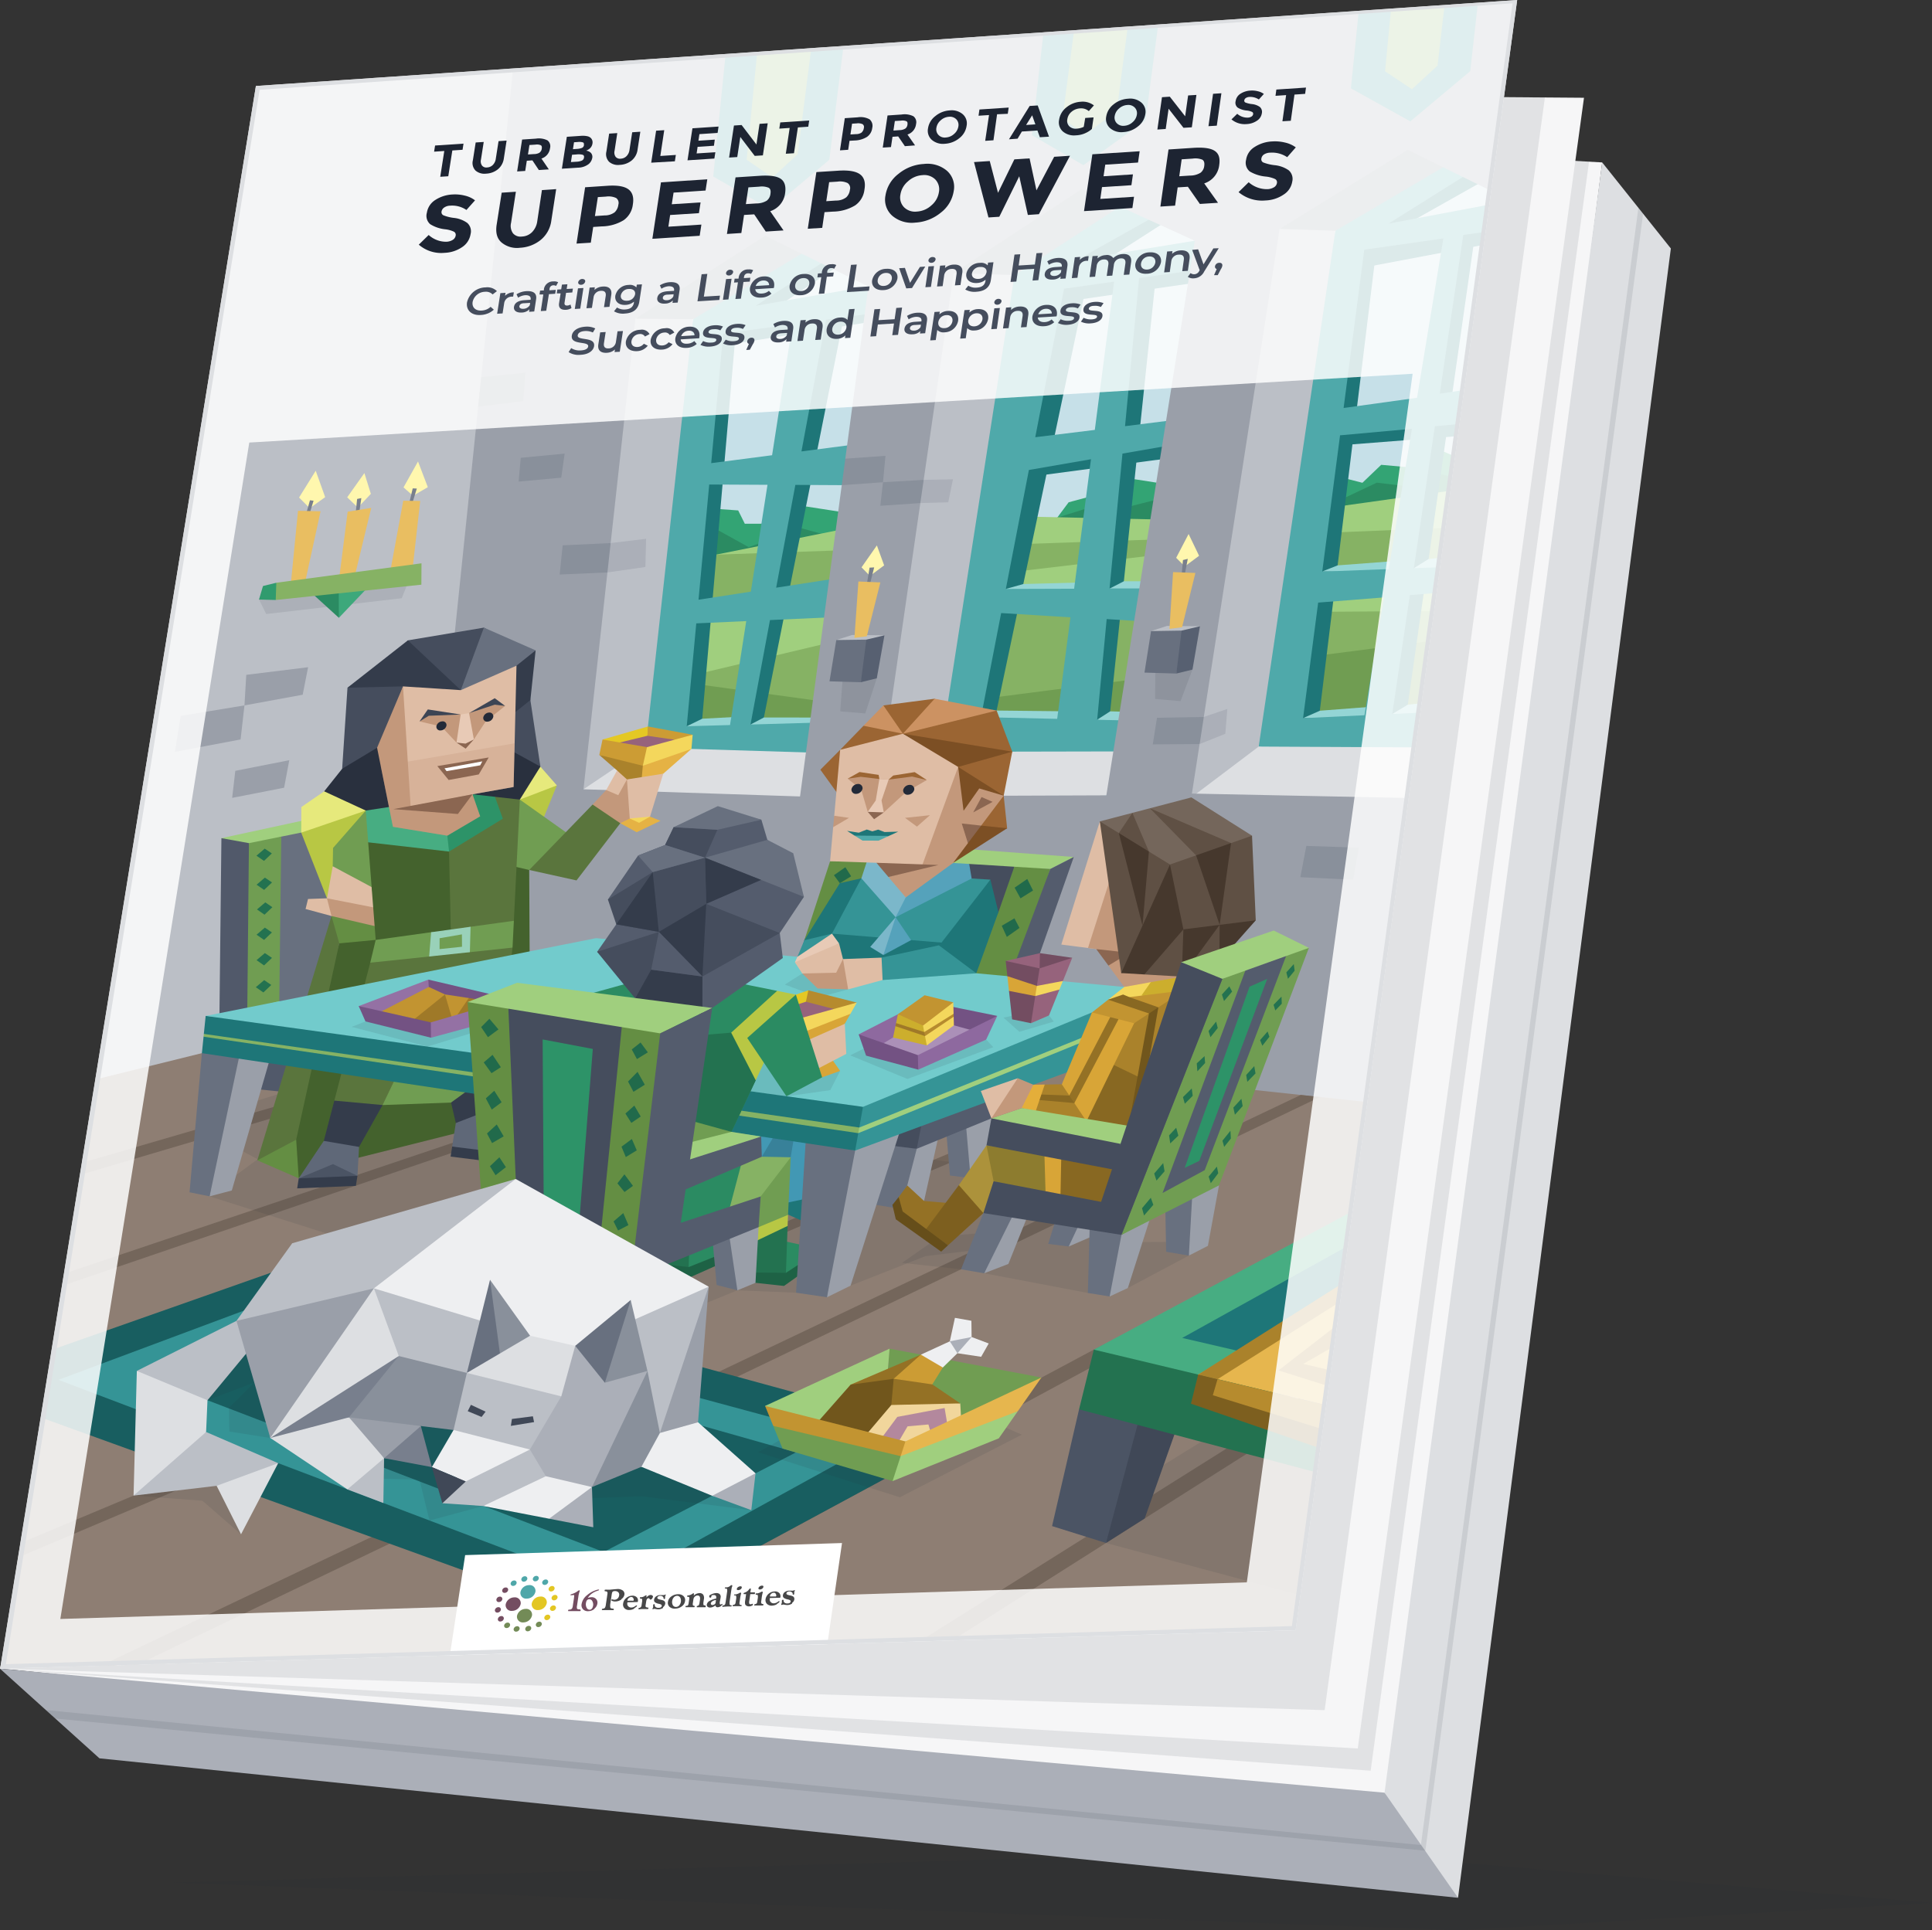 <svg xmlns="http://www.w3.org/2000/svg" xmlns:xlink="http://www.w3.org/1999/xlink" viewBox="0 0 449.29 449"><rect x="0" y="0" width="449.29" height="449" fill="#333333" stroke="none"/><defs><style>.a{fill:none;}.b,.bb{fill:#232a38;}.b{opacity:0.1;}.c{fill:#f6f6f7;}.cp,.d{fill:#abafb8;}.e{fill:#dddfe2;}.f{fill:#c6e0e8;}.cm,.cn,.co,.cp,.cq,.cr,.cs,.ct,.cu,.cv,.cw,.db,.dc,.dd,.de,.f{fill-rule:evenodd;}.g{fill:#33a474;}.h{fill:#2b8b62;}.co,.i{fill:#a0cf7e;}.j{fill:#86b264;}.cn,.k{fill:#709d52;}.l{fill:#1e7678;}.m{fill:#94d5d5;}.n{fill:#4fa9aa;}.o{fill:#89909b;}.p{fill:#bbbfc6;}.q{fill:#9a9fa9;}.r{fill:#359496;}.s{fill:#fff7ae;}.t{fill:#787f8d;}.u{fill:#e9be61;}.v{fill:#3da87b;}.w{fill:#309b6e;}.x{fill:#68707f;}.y{fill:#576071;}.z{fill:#8e7e73;}.aa{fill:#74665b;}.ab{fill:#185e60;}.ac{fill:#51596a;}.ad{fill:#237250;}.ae{fill:#b8c744;}.af{fill:#e6e97c;}.ag{fill:#44622d;}.ah{fill:#5a753d;}.ai{fill:#454d5d;}.aj{fill:#343c4b;}.ak{fill:#29303e;}.al{fill:#e5b244;}.am{fill:#f4d75c;}.an{fill:#e4c824;}.ao,.cr{fill:#cc9c34;}.ap{fill:#96637c;}.aq{fill:#aa822b;}.ar{fill:#5f6878;}.as{fill:#4b5464;}.at{fill:#648e43;}.au{fill:#dfbda5;}.av,.ay{fill:#c3987b;}.aw{fill:#2d9368;}.ax{fill:#47ad82;}.ay{opacity:0.3;}.az{fill:#8b6651;}.ba{fill:#e8cab6;}.bc{fill:#3d4554;}.bd,.cy{fill:#fff;}.be{fill:#99d1b9;}.bf{fill:#7bb7ca;}.bg{fill:#55a2bb;}.bh{fill:#9b6533;}.bi{fill:#7c4f24;}.bj{fill:#cc9262;}.bk{fill:#216a4b;}.bl{fill:#545c6d;}.bm{fill:#4298b4;}.bn{fill:#388199;}.bo{fill:#1e6245;}.bp{fill:#72cbcc;}.bq{fill:#9471a4;}.br{fill:#735283;}.bs,.cw{fill:#c29431;}.bt{fill:#9f7928;}.bu{fill:#ab90b8;}.bv{fill:#8e699f;}.bw{fill:#ccae2d;}.bx{fill:#b68b2e;}.by{fill:#734d61;}.bz{fill:#d8a537;}.ca,.cs{fill:#947125;}.cb{fill:#ac923b;}.cc{fill:#8d7c2f;}.cd{fill:#5f5044;}.ce{fill:#46382d;}.cf{fill:#886822;}.cg,.cu{fill:#71561c;}.ch{fill:#e4ae3a;}.ci{fill:#7d5f1f;}.cj{fill:#664e1a;}.ck,.cq{fill:#eeeff1;}.cl{fill:#404857;}.cm{fill:#b3889d;}.ct{fill:#f1d69c;}.cv,.cx{fill:#e6b64e;}.cy{opacity:0.84;}.cz{fill:#1d2432;}.da{clip-path:url(#a);}.db,.df{fill:#4fa7a9;}.dc,.dh{fill:#744d61;}.dd,.di{fill:#e3c623;}.de,.dg{fill:#738b57;}.dj{fill:#474748;}</style><clipPath id="a" transform="translate(-84.97)"><polygon class="a" points="200.55 365.95 271.89 363.7 269.78 378.16 198.37 380.31 200.55 365.95"/></clipPath></defs><polygon class="b" points="339.07 449 449.29 442.62 306.56 430.45 40.2 437.91 339.07 449"/><polygon class="c" points="0.41 388.14 324.09 420.8 372.59 37.78 59.94 20.42 76.31 174.62 0.41 388.14"/><polygon class="b" points="0 388.15 318.75 411.88 369.53 37.61 59.94 20.42 55.75 174.36 0 388.15"/><polygon class="c" points="315.75 406.71 368.36 22.74 59.94 20.42 55.88 176.66 0 388.15 315.75 406.71"/><polygon class="d" points="0 388.15 23.13 409 339.07 441.44 331.74 425.3 321.98 416.99 0 388.15"/><polygon class="e" points="321.98 416.99 339.07 441.44 388.56 57.8 372.59 37.78 321.98 416.99"/><polygon class="b" points="0 388.15 308.05 397.79 359.27 22.67 59.94 20.42 64.05 195.04 0 388.15"/><polygon class="b" points="331.47 430.49 330.89 430.43 12.86 399.74 10.67 397.77 330.43 429.17 381.01 48.33 382.11 49.71 331.47 430.49"/><polygon class="f" points="287.62 367.96 10.41 378.13 69.94 30.42 334.8 11.02 346.35 44.21 345.88 47.63 342.85 52.24 344.6 57.03 340.01 90.79 337.01 96.61 338.56 101.48 337.95 106 332.07 111.84 287.62 367.96"/><polygon class="g" points="161.45 121.64 167.33 118.42 171.67 118.73 173.21 121.83 182.28 121.8 187.44 117.81 197.57 119.38 204.44 118.27 209.98 123.42 161.84 133.09 161.45 121.64"/><polygon class="h" points="162.55 125.03 167.1 123.39 174.11 127.27 186.43 122.89 200.5 126.75 193.24 132.01 162.98 136.53 162.55 125.03"/><polygon class="g" points="244.53 122.19 248.51 116.84 256.69 114.63 260.12 115.03 263.85 111.47 272.69 112.85 274.64 116.46 290.78 119.62 301.78 112.62 310.4 110.65 316.83 112.3 321.2 108.12 330.25 108.93 335.8 105.07 337.95 106 337.29 110.83 330.11 116.63 300.73 124.24 253.38 124.83 244.53 122.19"/><polygon class="h" points="337.29 110.83 332.15 109.66 326.73 113.06 320.18 112.27 307.32 118.34 312.25 120.24 335.26 116.69 336.83 114.21 337.29 110.83"/><polygon class="h" points="275.05 117.16 271.8 115.49 259.78 118.55 256.33 117.13 246.09 120.33 246.66 121.73 260.4 123.65 272.39 122.52 275.05 117.16"/><polygon class="i" points="336.83 114.21 286.77 121.22 213.46 119.61 157.82 130.75 155.82 178.61 309.2 171.19 333.04 142.12 333.6 137.96 330.61 129.27 335.66 122.82 336.83 114.21"/><polygon class="j" points="333.04 142.12 265.39 142.6 226.01 141.62 155.9 158.29 152.6 180.05 325.44 167.56 332.07 149.2 333.04 142.12"/><polygon class="j" points="333.93 135.55 277.44 128.09 159.99 141.96 166.44 129.02 277.46 125.18 335.66 122.82 333.93 135.55"/><polygon class="k" points="332.07 149.2 180.32 168.79 204.58 175.24 325.62 170.14 330.11 163.64 332.07 149.2"/><polygon class="k" points="155.9 158.29 204.55 164.98 192.51 171.03 156.13 171.12 155.9 158.29"/><polygon class="l" points="342.85 55.73 326.8 167.99 320.77 168.31 339.37 51.83 342.85 55.73"/><polygon class="l" points="315.26 57.98 300.67 168.85 306.47 169.06 319.98 58.67 315.26 57.98"/><polygon class="l" points="344.6 57.03 313.83 62.84 315.26 57.98 342.85 52.7 345.02 53.95 344.6 57.03"/><polygon class="l" points="309.38 100.41 333.04 95.34 338.95 98.64 338.56 101.48 307.95 103.87 309.38 100.41"/><polygon class="l" points="327.52 51.92 346.35 41.31 342.07 37.63 319.29 52.28 322.58 53.23 327.52 51.92"/><polygon class="l" points="171.02 78.2 163.04 170.22 158.55 170.45 166.65 78.48 171.02 78.2"/><polygon class="l" points="196.04 74.7 176.84 170.91 171.9 170.62 191.42 72.91 196.04 74.7"/><polygon class="l" points="208.31 73.93 165.15 80.85 166.87 75.75 206.9 69.32 208.31 73.93"/><polygon class="l" points="198.29 59.62 178.55 72.85 170.98 72.67 193.78 57.55 198.29 59.62"/><polygon class="l" points="263.41 64.23 252.69 170.14 257.81 168.98 268.8 64.33 263.41 64.23"/><polygon class="l" points="252.45 67.22 230.52 171.19 225.25 170.13 245.79 65.67 252.45 67.22"/><polygon class="l" points="241.93 110.57 273.15 106.42 274.44 101.32 238.36 106.6 241.93 110.57"/><polygon class="l" points="280.08 65.47 243.93 70.7 245.79 65.67 280.14 60.65 280.08 65.47"/><polygon class="l" points="274.44 49.42 255.89 61.34 244.05 62.09 266.84 47.29 274.44 49.42"/><polygon class="m" points="307.49 132.92 311.07 131.51 326.16 130.37 324.39 133.15 307.49 132.92"/><polygon class="m" points="328.8 132.15 332.23 130.03 334.72 129.76 334.42 131.95 332.07 133.62 328.8 132.15"/><polygon class="m" points="303.04 167.04 306.93 165.32 320.66 164.26 318.46 167.29 303.04 167.04"/><polygon class="m" points="323.79 166.07 327.39 163.91 330.11 163.64 329.82 165.79 327.54 167.56 323.79 166.07"/><polygon class="m" points="228.13 166.81 231.77 165.28 249.41 165.47 247.13 168.14 232.37 167.92 228.13 166.81"/><polygon class="m" points="255.13 167.42 258.18 165.46 268.84 165.8 265.3 168.86 255.13 167.42"/><polygon class="m" points="233.91 136.99 237.98 135.85 253.71 135.43 250.07 137.8 237.41 138.51 233.91 136.99"/><polygon class="m" points="258.04 136.91 261.35 135.21 273.16 135.2 270.16 138.23 258.04 136.91"/><polygon class="m" points="174.53 168.53 177.65 166.89 191.09 166.91 188.13 169.76 174.53 168.53"/><polygon class="m" points="159.7 168.94 163.3 167.18 173.43 166.64 170.13 169.84 159.7 168.94"/><path class="n" d="M408.75,166.07l4.09-27.64,5.73-.47.82-6-5.62.2,4.89-33,5.26-.5L425,90.79l-5.2.77,5.46-36.9L430,54l.86-6.32L407.91,52l19.23-12.07-4.21-4.33-15.66,7.28-11.76,10.8-14.14,60.48-3.7,59.51,18.3,2.59,17.72-2.41,1.1-8.05Zm-6.47.3-14.28.68,3.51-26.88,15.3-1.21Zm5.63-34-15.45.59,4.14-31.7,16.71-1.52Zm6.59-39.84L397.43,94.9l4.81-36.82,18.38-2.61Z" transform="translate(-84.97)"/><path class="n" d="M351,144.55l3-7.68-11,0,3-31.36,14.11-2.45,0-5.63L346.6,99.13l3.28-34.45,15.24-2.15,1.31-8.15-1.62-1-2,2.61-27.38,4.49,19.83-11.13,1.52-.83-10.11-6.14L320.88,64l-13.52,55.43-3.75,55.44,4.66,1.72,38.28.7,1.57-9.68-8-.19L342.33,144Zm-16.24-7.61-15.88.05,5.36-27.67,14.44-2.5Zm9.29-71.43L339.57,100l-13.85,1.7,6.7-34.54Zm-13.23,101.7-17.72-.4,4.69-24.21,16.11,1Z" transform="translate(-84.97)"/><path class="n" d="M259.5,168.53l4.53-24.3,14.08-.64,1-9-13.64,2.11,4.46-23.91,10.83.06L289,102.7,271.35,105l5.71-30.63,11.75-1.6,1-8.19-6.61-4,3.7,6-26.14,4.53L280,58.66l-4-2.43-19.18,8-10.64,10-9,43.69-2.06,55.93,4,3.21,36.75.41,1.17-9.45Zm.08-30.91-12.17,1.88,2.49-26.8,13.55.07Zm9.68-62.19-4.74,30.46-14.16,1.84,2.79-30.11ZM246.89,145l11.62-.53-3.77,24.18-10.07.28Z" transform="translate(-84.97)"/><polygon class="e" points="292.71 173.66 328.73 173.84 327.12 185.66 311.06 188.47 277.06 185.48 283.16 174.79 292.71 173.66"/><polygon class="e" points="218.64 174.87 267.14 174.77 257.28 184.95 229.69 190.78 204.14 185.15 208.85 178.02 218.64 174.87"/><polygon class="e" points="150.14 173.88 192.72 175.18 186.05 185.26 160.17 189.01 135.69 183.59 136.38 179.13 150.14 173.88"/><polygon class="o" points="310.54 53.67 341.62 35.35 329.59 31.38 312.44 39.98 297.58 53.26 303.08 56.78 310.54 53.67"/><polygon class="o" points="235.91 64 264.06 45.67 251.94 41.23 232.22 49.53 221.78 63.51 229.34 66.71 235.91 64"/><polygon class="o" points="161.16 74.26 192.41 55.37 179.13 51.19 156.47 63.6 147.77 74.13 154.78 75.97 161.16 74.26"/><polygon class="p" points="297.58 53.26 310.54 53.67 292.71 173.66 277.06 185.48 279.91 121.76 297.58 53.26"/><polygon class="p" points="221.78 63.51 235.91 64 218.64 174.87 204.14 185.15 202.98 128.17 221.78 63.51"/><polygon class="p" points="147.77 74.13 161.16 74.26 150.14 173.88 135.69 183.59 134.7 137.74 147.77 74.13"/><path class="q" d="M362.15,184.59,382.54,53.26l29.8-18.42,19,9.37,6-44-8.66.6L414.42,4.22l-13.5-1.47L354.27,6l-11.84,5.57L327.6,7.81,281.09,11l-13.47,6.32-13.94-4.43-49.42,3.41-15.08,96.25-7.28,120,41.78,30.28,178.8-6.57,9.61-70.65Zm-141.49-1L232.74,74.13l30.18-19.29,24,11.8-5.37,40.05,1.08,3.27-1.91,2.9-9.7,72.4ZM342.25,185l-53.14.2L306.75,63.51,336.49,44l26.33,12Z" transform="translate(-84.97)"/><polygon class="p" points="96.93 232.6 119.29 16.32 59.94 20.42 22.61 250.99 57.52 255.28 96.93 232.6"/><polygon class="q" points="57.27 156.97 71.65 155.2 70.39 161.6 56.85 164.08 57.27 156.97"/><polygon class="q" points="56.85 164.08 55.95 172 40.67 174.89 42.02 166.52 56.85 164.08"/><polygon class="q" points="54.72 179.3 67.27 176.83 66.07 183.23 53.99 185.59 54.72 179.3"/><polygon class="o" points="111.91 87.73 122.19 86.71 121.68 93.29 111.2 94.59 111.91 87.73"/><polygon class="o" points="121.1 106.49 131.31 105.51 130.52 111.11 120.61 112.02 121.1 106.49"/><polygon class="o" points="142.01 126.32 130.85 126.85 130.15 133.64 141.26 133.15 142.81 129.41 142.01 126.32"/><polygon class="o" points="196.58 106.69 205.92 106.03 205.34 112.17 195.76 112.86 196.58 106.69"/><polygon class="o" points="205.34 112.17 214.81 111.62 215.75 113.48 214.02 117.02 204.72 117.65 205.34 112.17"/><polygon class="o" points="269.06 166.96 279.95 166.77 280.61 169.28 278.98 173.07 268.08 173.15 269.06 166.96"/><polygon class="o" points="303.79 196.76 316 197.18 314.69 204.63 302.4 204.04 303.79 196.76"/><polygon class="d" points="142.01 126.32 150.25 125.33 150.09 131.89 141.26 133.15 142.01 126.32"/><polygon class="d" points="214.81 111.62 221.61 111.49 220.52 116.84 214.02 117.02 214.81 111.62"/><polygon class="r" points="168.71 12.91 165.86 41.06 179.15 48.68 192.86 37.17 196.12 11.02 188.62 11.54 182.39 16.32 176.07 12.4 168.71 12.91"/><polygon class="j" points="176.07 12.4 173.64 37.15 179.63 41.28 185.5 35.88 188.62 11.54 176.07 12.4"/><polygon class="r" points="315.96 2.75 314.15 20.55 327.97 28.23 341.91 16.55 343.67 0.84 335.91 1.37 328.59 5.66 323.48 2.23 315.96 2.75"/><polygon class="j" points="323.48 2.23 322.1 16.58 328.35 20.75 334.3 15.26 335.91 1.37 323.48 2.23"/><polygon class="r" points="242.63 7.81 239.97 31.45 251.94 38.42 266.4 28.01 269.31 5.97 262.23 6.46 254.27 10.7 249.75 7.32 242.63 7.81"/><polygon class="j" points="249.75 7.32 247.09 27.55 252.31 31.27 259.69 25.89 262.23 6.46 249.75 7.32"/><polygon class="d" points="279.95 166.77 285.42 164.9 284.95 170.68 278.98 173.07 279.95 166.77"/><polygon class="b" points="268.67 154.99 268.62 162.58 274.53 163.09 277.31 155.75 268.67 154.99"/><polygon class="b" points="196 157.23 195.4 165.47 201.22 165.95 203.9 157.78 196 157.23"/><polygon class="b" points="60.23 139.46 61.91 142.83 93.43 139.15 95.28 134.49 60.23 139.46"/><polygon class="s" points="96.05 115.32 93.84 113.37 97.21 107.34 99.49 113.32 96.05 115.32"/><polygon class="s" points="83.23 118.07 80.74 115.68 84.74 110.04 86.24 114.87 83.23 118.07"/><polygon class="s" points="72.03 118.21 69.55 115.73 73.42 109.5 75.62 115.64 72.03 118.21"/><polygon class="t" points="71.22 119.44 72.08 116.37 72.92 116.47 71.97 119.58 71.22 119.44"/><polygon class="t" points="82.73 119.2 83.05 116.06 84.03 115.86 83.55 119.18 82.73 119.2"/><polygon class="t" points="95.17 116.99 95.98 113.6 96.93 113.64 95.89 117.06 95.17 116.99"/><polygon class="u" points="67.64 135.75 69.3 118.81 74.55 118.93 70.94 135.49 67.64 135.75"/><polygon class="u" points="78.89 134.41 80.85 119.02 86.33 118.14 82.61 133.54 78.89 134.41"/><polygon class="u" points="90.74 133.01 93.78 116.47 97.72 116.53 95.86 133.07 90.74 133.01"/><polygon class="v" points="78.81 143.71 86.31 135.82 78.77 137.1 77.59 139.52 78.81 143.71"/><polygon class="h" points="72.12 137.62 78.81 143.71 78.77 137.1 72.12 137.62"/><polygon class="w" points="64.26 135.55 61.16 136.31 60.23 139.46 64.12 139.56 64.99 137.39 64.26 135.55"/><polygon class="j" points="64.26 135.55 98.02 131.03 97.99 136 64.12 139.56 64.26 135.55"/><polygon class="s" points="202.31 133.96 200.35 131.97 203.92 126.87 205.61 131.51 202.31 133.96"/><polygon class="t" points="201.57 135.98 202.22 132.04 203.29 131.98 202.23 136.17 201.57 135.98"/><polygon class="p" points="194.48 148.88 198.16 147.7 205.68 147.78 201.37 149.64 194.48 148.88"/><polygon class="x" points="194.48 148.88 201.47 148.78 202.2 150.46 200.19 158.69 192.9 158.48 194.48 148.88"/><polygon class="y" points="201.47 148.78 205.68 147.78 203.9 157.78 200.19 158.69 201.47 148.78"/><polygon class="u" points="198.7 148.38 199.62 135.26 204.73 135.47 201.58 148 198.7 148.38"/><polygon class="s" points="275.52 131.75 273.52 129.75 276.41 124.21 278.85 129.28 275.52 131.75"/><polygon class="t" points="274.79 133.79 275.1 130.27 276.22 129.99 275.46 133.97 274.79 133.79"/><polygon class="p" points="267.68 146.79 271.4 145.59 279.05 145.67 274.68 147.55 267.68 146.79"/><polygon class="x" points="267.68 146.79 274.78 146.68 275.54 148.38 273.56 156.67 266.15 156.45 267.68 146.79"/><polygon class="y" points="274.78 146.68 279.05 145.67 277.31 155.75 273.56 156.67 274.78 146.68"/><polygon class="u" points="271.96 146.28 272.8 133.07 277.99 133.27 274.89 145.9 271.96 146.28"/><polygon class="z" points="22.61 250.99 96.93 232.6 317.52 256.31 314.02 282.01 295.19 310.05 305.81 342.4 300.88 378.72 222.05 381.19 218.89 380.04 214.42 381.43 131.59 384.02 128.43 383.31 122.82 384.3 32.15 387.14 30.67 385.99 23.54 387.41 0.28 387.87 4.27 362.25 6.27 359.91 4.82 358.9 9.63 329.76 13.02 320.56 12.24 313.91 14.69 299.02 16.28 297.15 15.16 296.17 18.95 273.19 20.49 271.54 19.42 270.37 22.61 250.99"/><polygon class="aa" points="263.17 250.47 4.82 358.9 4.27 362.25 267.13 250.89 263.17 250.47"/><polygon class="aa" points="217.16 245.52 10.78 324.06 10.28 327.19 221.95 246.04 217.16 245.52"/><polygon class="aa" points="134.94 236.69 19.42 270.37 18.95 273.19 140.4 237.28 134.94 236.69"/><polygon class="aa" points="178.01 241.32 15.16 296.17 14.69 299.02 182.34 241.78 178.01 241.32"/><polygon class="aa" points="305.81 322.67 285.25 336.93 214.42 381.43 222.05 381.2 307.94 326.74 305.81 322.67"/><polygon class="aa" points="302.5 254.69 23.54 387.41 32.15 387.14 306.95 255.17 302.5 254.69"/><polygon class="aa" points="308.55 286.76 254.37 313.93 122.82 384.31 131.59 384.02 313.51 285.77 308.55 286.76"/><polygon class="b" points="276.47 292.06 262.28 299.6 257.05 299.19 252.98 300.75 228.87 296.17 227.83 294.01 223.49 295.25 209.76 293.75 218.5 287.64 233.5 286.36 239.48 282.27 255.47 284.98 263.24 288.94 275.75 288.84 276.47 292.06"/><polygon class="b" points="257.2 358.91 301.94 370.92 305.81 342.4 301.02 324.58 281.51 334.02 263.68 345.04 257.2 358.91"/><polygon class="b" points="31.06 347.89 47.07 349.08 56.05 356.89 55.24 341.73 45.19 341.96 31.06 347.89"/><polygon class="b" points="147.2 307.39 150.27 308.8 171.48 300.14 185.12 300.69 189.55 297.74 197.8 299.05 215.2 292.19 226.38 290.84 243.9 279.6 224.75 270.8 211.06 268.91 177.06 262.47 149.94 259.05 123.98 256.19 96.74 252.39 75.85 250.99 53.01 258.16 53.66 266.33 59.92 269.64 51.67 275.72 48.74 278.28 115 299.3 115.34 304.79 140.82 310.05 147.2 307.39"/><polygon class="b" points="202 345.99 209.27 348.27 237.63 333.71 232.26 331.37 205.75 343.97 203.55 344.41 202 345.99"/><polygon class="ab" points="12.24 313.91 71.71 292.97 223.38 334.45 142.81 377.96 9.63 329.76 12.24 313.91"/><polygon class="r" points="13.58 320.96 69.67 300.02 202.84 336.02 141.88 369.6 13.58 320.96"/><polygon class="ab" points="33.69 320.13 71.53 305.66 185.11 337.83 140.39 361 33.69 320.13"/><polygon class="b" points="174.72 351.27 149.26 348.04 133.42 348.6 112.39 350.31 99.88 353.68 97.54 344.17 85.61 343.89 76.48 337.11 62.86 334.48 53.34 332.99 53.24 327.49 59.13 321.56 130.53 319.65 155.98 332.29 174.72 351.27"/><polygon class="b" points="62.57 320.25 48.25 325.71 45.92 322.2 52.81 312.82 64.55 312.36 62.57 320.25"/><polygon class="b" points="184.97 332.91 176.34 337.8 202 345.99 205.75 343.97 203.22 338.93 184.97 332.91"/><polygon class="i" points="51.49 194.96 71.29 190.68 83.65 191.68 70.91 196.57 54.64 197.4 51.49 194.96"/><polygon class="x" points="58.3 197.36 65.41 194.6 107.7 186.09 104.82 235.21 57.41 245 54.44 219.91 58.3 197.36"/><polygon class="ac" points="57.41 245 57.51 234.76 60.85 209.94 57.89 196.12 51.49 194.96 50.85 252.42 79.06 255.35 82.07 248.88 57.41 245"/><polygon class="q" points="57.41 245 104.82 235.21 118.65 239.06 78.36 249.43 57.41 245"/><polygon class="k" points="57.89 196.12 65.41 194.6 64.95 232.89 62.92 234.51 57.51 234.76 57.89 196.12"/><polygon class="ad" points="59.64 199.04 61.56 197.4 63.22 198.51 61.39 200.25 59.64 199.04"/><polygon class="ad" points="59.67 205.79 61.6 204.14 63.26 205.26 61.42 207 59.67 205.79"/><polygon class="ad" points="59.76 211.54 61.69 209.9 63.34 211.02 61.51 212.76 59.76 211.54"/><polygon class="ad" points="59.66 217.42 61.59 215.77 63.24 216.89 61.41 218.63 59.66 217.42"/><polygon class="ad" points="59.66 223.34 61.59 221.69 63.25 222.81 61.41 224.56 59.66 223.34"/><polygon class="ad" points="59.49 229.63 61.43 227.98 63.09 229.11 61.25 230.85 59.49 229.63"/><polygon class="ac" points="57.51 234.76 66.57 235.01 71.34 238.04 70.39 242.68 54.66 240.01 57.51 234.76"/><polygon class="i" points="57.51 234.76 64.95 232.89 79.19 235.63 71.34 238.04 57.51 234.76"/><polygon class="ae" points="70.05 193.68 76.03 208.95 99.63 202.72 123.8 196.64 129.5 182.69 114.75 181.71 83.06 186.2 70.05 193.68"/><polygon class="af" points="75.39 184.07 70.08 187.72 70.05 193.68 85.06 188.54 104.45 185.59 120.89 185.99 129.5 182.69 125.67 178.32 94.19 179.16 75.39 184.07"/><polygon class="ag" points="78.9 219.43 66.19 262.97 69.47 274.09 77.44 270.78 117.53 260.71 123.47 256.99 123.31 249.65 123.07 202.36 118.17 192.72 88.98 199.99 78.9 219.43"/><polygon class="ah" points="77.09 213.07 59.84 269.9 66.46 269.61 68.88 265.1 78.9 219.43 79.57 215.17 77.09 213.07"/><polygon class="ai" points="122.17 151.62 112.53 145.99 94.85 148.95 91.73 157.08 80.81 159.96 79.57 178.82 81.9 182.6 85.06 188.54 98.04 191.04 116.28 187.51 125.67 178.32 123.34 162.85 122.17 151.62"/><polygon class="x" points="124.56 151.28 120.93 158.18 113.9 160.25 107.16 160.53 112.53 145.99 124.56 151.28"/><polygon class="aj" points="107.16 160.53 94.85 148.95 80.81 159.96 93.72 159.66 98.26 163.32 107.16 160.53"/><polygon class="ak" points="87.69 173.93 79.57 178.82 75.39 184.07 85.06 188.54 96.5 193.83 111.46 191.19 120.89 185.99 125.67 178.32 116.71 173.4 87.69 173.93"/><polygon class="aj" points="124.56 151.28 123.34 162.85 115.34 169.22 113.8 161.65 120.11 154.84 124.56 151.28"/><polygon class="al" points="151.17 189.95 153.6 190.92 148.05 193.58 144.25 191.49 145.67 189.95 151.17 189.95"/><polygon class="am" points="151.17 189.95 148.63 191.39 146.45 190.39 149.17 187.81 151.17 189.95"/><polygon class="an" points="150.68 168.99 140.12 172.02 142.25 174.29 150.65 176.48 150.68 168.99"/><polygon class="ao" points="161.08 170.91 150.68 168.99 150.55 171.15 150.14 173.88 152.61 175.4 161.08 170.91"/><polygon class="ap" points="144 172.74 150.55 171.15 156.84 172.06 154.22 175.32 148.1 176.13 144 172.74"/><polygon class="aq" points="145.42 182.31 143.51 179.23 139.37 175.61 151.79 176.57 149.31 182.72 145.42 182.31"/><polygon class="al" points="149.49 178.12 155.01 174.85 160.8 174.2 154.24 179.97 149.08 182.73 149.49 178.12"/><polygon class="ar" points="106 261.22 105.15 266.7 116.85 269.37 123.66 266.58 114.6 257.91 110.74 257.29 106 261.22"/><polygon class="ar" points="75.3 265.38 69.47 274.09 83.13 273.51 83.5 266.78 80.51 264.4 75.3 265.38"/><polygon class="as" points="69.47 274.09 77.44 270.78 83.13 273.51 76.11 274.97 69.47 274.09"/><polygon class="aj" points="82.76 275.84 69.11 276.42 69.47 274.09 83.13 273.51 82.76 275.84"/><polygon class="as" points="117.03 268.18 125.67 262.36 124.52 266.55 121.17 268 117.03 268.18"/><polygon class="aj" points="116.67 270.52 104.79 269.03 105.15 266.7 117.03 268.18 124.52 266.55 124.18 268.76 116.67 270.52"/><polygon class="aj" points="115.83 248.5 114.6 257.91 106 261.22 104.89 256.46 102.04 247.16 115.83 248.5"/><polygon class="aj" points="77.75 256.01 75.3 265.38 83.5 266.78 88.97 257.04 85.31 251.48 77.75 256.01"/><polygon class="ah" points="86.1 223.93 77.75 256.01 88.97 257.04 102.52 251.99 115.83 248.5 119.19 220.42 107.42 217.34 86.1 223.93"/><polygon class="k" points="85.06 188.54 77.45 197.24 77.38 201.5 79.12 211.24 87.15 215.75 88.35 201 85.06 188.54"/><polygon class="at" points="77.09 213.07 81.54 213.06 88.56 215.09 87.37 218.63 78.9 219.43 77.09 213.07"/><polygon class="au" points="77.09 213.07 71.06 211.44 71.63 209.11 76.03 208.95 79.12 211.24 77.09 213.07"/><polygon class="av" points="76.03 208.95 77.09 213.07 87.62 215.53 87.23 211.14 80.31 208.74 76.03 208.95"/><polygon class="au" points="87.23 211.14 86.42 206.34 77.38 201.5 76.03 208.95 87.23 211.14"/><polygon class="av" points="137.81 187.14 140.97 183.77 145.8 181.3 149.16 186.65 146.45 190.39 144.25 191.49 140.72 191.67 137.81 187.14"/><polygon class="k" points="120.89 185.99 134.17 195.41 133 201.62 123.07 202.36 116.69 200.88 120.89 185.99"/><polygon class="ag" points="109.88 184.76 116.28 187.51 118.17 219.02 101.89 221.05 87.37 218.63 85.62 195.93 90.45 187.72 109.88 184.76"/><polygon class="ah" points="104.43 198.08 104.89 219.09 119.5 214.18 120.89 185.99 115.1 185.34 104.43 198.08"/><polygon class="aw" points="104.43 198.08 116.93 190.43 115.1 185.34 109.88 184.76 102.61 189.79 101.04 193.69 104.43 198.08"/><polygon class="ax" points="85.06 188.54 90.45 187.72 99.78 190.56 104.02 194.38 104.43 198.08 85.62 195.93 85.06 188.54"/><polygon class="au" points="120.11 154.84 119.44 183.06 109.88 184.76 109.58 189.59 103.82 192.79 92.32 191.27 89.37 173.84 93.72 159.66 107.16 160.53 120.11 154.84"/><polygon class="av" points="93.72 159.66 95.51 187.83 109.88 184.76 111.66 189.88 104.02 194.38 91.38 192.32 87.69 173.93 93.72 159.66"/><polygon class="ay" points="119.66 172.9 88.55 178.23 91.38 192.32 104.02 194.38 111.66 189.88 109.88 184.76 119.44 183.06 119.66 172.9"/><polygon class="az" points="109.88 184.76 91.46 188.21 106.48 189.34 109.88 184.76"/><polygon class="av" points="117.47 164.2 112.96 167.79 110.2 172 106.16 172.73 102.64 169 97.56 167.81 100.19 165.68 107.12 166.2 108.27 166.34 109.09 165.87 114.81 163.31 117.47 164.2"/><polygon class="ba" points="107.12 166.2 106.16 172.73 108.46 173.38 110.2 172 109.09 165.87 107.12 166.2"/><path class="bb" d="M199.68,166.75a1.44,1.44,0,0,1-1.32,1.11.87.87,0,0,1-1-1,1.44,1.44,0,0,1,1.33-1.11A.87.87,0,0,1,199.68,166.75Z" transform="translate(-84.97)"/><path class="bb" d="M188.79,168.8a1.43,1.43,0,0,1-1.33,1.1.87.87,0,0,1-1-1,1.44,1.44,0,0,1,1.33-1.1A.86.86,0,0,1,188.79,168.8Z" transform="translate(-84.97)"/><polygon class="bc" points="97.56 167.81 99.49 165.02 107.12 166.2 99.72 166.49 97.56 167.81"/><polygon class="bc" points="109.09 165.87 115.05 162.41 117.47 164.2 115.05 163.91 109.09 165.87"/><polygon class="az" points="110.2 172 108.29 174.14 106.16 172.73 108.26 172.97 110.2 172"/><polygon class="az" points="101.7 178.2 113.65 176.19 111.34 180.14 104.33 181.43 101.7 178.2"/><polygon class="bd" points="103.37 178.72 112.16 177.1 111.67 178.02 103.85 179.37 103.37 178.72"/><polygon class="ah" points="123.07 202.36 137.81 187.14 144.25 191.49 134.07 204.79 123.07 202.36"/><polygon class="au" points="145.8 181.3 143.5 179.23 140.97 183.77 143.78 184.97 145.8 181.3"/><polygon class="au" points="145.8 181.3 154.24 179.97 151.17 189.95 146.45 190.39 145.8 181.3"/><polygon class="k" points="104.06 225.7 88.97 257.04 104.89 256.46 115.83 248.5 104.06 225.7"/><polygon class="k" points="87.37 218.63 100.26 216.84 104.73 216.75 109.43 215.57 119.5 214.18 119.19 220.42 109.27 221.48 104.46 221.61 99.8 222.49 86.1 223.93 87.37 218.63"/><polygon class="be" points="100.26 216.84 109.43 215.57 109.27 221.48 99.8 222.49 100.26 216.84"/><polygon class="k" points="102.23 218.24 107.42 217.34 107.44 220.22 102.22 220.77 102.23 218.24"/><polygon class="ao" points="149.49 178.12 151.94 175.57 150.46 173.79 140.12 172.02 139.37 175.61 149.49 178.12"/><polygon class="am" points="160.8 174.2 161.08 170.91 150.46 173.79 149.49 178.12 160.8 174.2"/><polygon class="at" points="59.84 269.9 68.88 265.1 69.47 274.09 59.84 269.9"/><polygon class="ah" points="117.53 260.71 123.31 249.65 127.81 255.6 117.53 260.71"/><polygon class="x" points="225.71 274.04 220.92 273.43 219.83 260.61 227.34 259.01 225.71 274.04"/><polygon class="q" points="224.54 260.51 225.71 274.04 230.85 271.99 230.55 260.14 229.6 257.69 224.54 260.51"/><polygon class="q" points="209.57 281.23 214.89 279.35 218.64 262.56 212.56 264.95 209.57 281.23"/><polygon class="x" points="213.19 267.22 209.57 281.23 203.8 280.27 204.37 270.19 206.75 265.2 213.19 267.22"/><polygon class="ai" points="213.19 267.22 185.12 263.75 187.01 254.88 217.95 257.63 213.19 267.22"/><polygon class="i" points="244.25 202.13 249.71 199.34 215.72 196.82 198.59 201.87 244.25 202.13"/><polygon class="ai" points="194.87 201.55 201.92 198.82 219.19 203.37 225.39 200.96 235.88 201.61 239.07 214.51 224.25 249.96 179.04 244.9 187.05 218.7 194.87 201.55"/><polygon class="at" points="193.04 200.33 202.77 199.44 200.31 204.3 193.06 227.6 187.05 218.7 193.04 200.33"/><polygon class="at" points="244.25 202.13 235.88 201.61 232.18 212.19 220.95 231.8 225.57 250.33 238.33 220.68 244.25 202.13"/><polygon class="l" points="200.31 204.3 195.3 205.43 187.05 218.7 188.21 224.55 196.08 224.17 200.31 204.3"/><polygon class="ab" points="193.47 217.17 186.55 221.45 188.21 224.55 196.72 225.62 197.48 220.5 193.47 217.17"/><polygon class="l" points="193.47 217.17 195.91 227.08 220.05 227.43 220.65 219.39 213.8 216.2 193.47 217.17"/><polygon class="r" points="200.31 204.3 193.47 217.17 220.65 219.39 230.32 204.61 225.96 204.34 200.31 204.3"/><polygon class="bf" points="204.24 199.77 201.53 200.58 200.31 204.3 208.28 213.35 213.34 208.61 209.8 202.96 204.24 199.77"/><polygon class="bg" points="208.28 213.35 225.96 204.34 225.39 200.96 221.64 200.73 214.81 203.58 210.63 208.74 208.28 213.35"/><polygon class="bh" points="233.41 185.08 234.21 192.66 221.54 198.14 222.74 190.74 233.41 185.08"/><polygon class="bi" points="234.21 192.66 228.17 192.04 223.32 193.9 221.64 200.73 234.21 192.66"/><polygon class="bh" points="195.38 174.41 190.78 179.04 194.76 184.57 198.93 180.12 195.38 174.41"/><polygon class="au" points="195.38 174.41 194 189.75 194.42 190.73 193.75 192.41 193.04 200.33 203.81 200.69 210.83 207.34 220.46 199.6 231.43 184.79 223.77 175.79 215.4 168.65 203.44 169.88 195.38 174.41"/><polygon class="av" points="223.77 175.79 214.38 201.48 206.6 203.99 210.63 208.74 221.64 200.73 225.09 196.13 225.66 193 228.17 192.04 233.41 185.08 223.77 175.79"/><polygon class="az" points="203.81 200.69 218.25 201.2 206.6 203.99 203.81 200.69"/><polygon class="az" points="228.17 192.04 223.66 191.55 225.09 196.13 228.17 192.04"/><polygon class="az" points="226.32 188.97 228.26 185.4 230.84 186.52 226.32 188.97"/><polygon class="av" points="197.12 181.13 200.27 183.65 201.79 188.84 205.53 188.97 210.66 184.27 215.53 181.44 212.16 180.15 206.65 181.34 204.5 181.2 201.31 180.1 197.12 181.13"/><polygon class="ba" points="206.65 181.34 205 186.19 205.53 188.97 203.6 189.26 201.79 188.84 203.65 186.21 204.5 181.2 206.65 181.34"/><polygon class="az" points="205.53 188.97 203.27 190.55 201.79 188.84 205.53 188.97"/><path class="bb" d="M297.59,183.65a1.56,1.56,0,0,1-1.46,1.21,1,1,0,0,1-1.13-1.08,1.57,1.57,0,0,1,1.46-1.21A1,1,0,0,1,297.59,183.65Z" transform="translate(-84.97)"/><path class="bb" d="M285.56,183.44a1.57,1.57,0,0,1-1.46,1.22,1,1,0,0,1-1.12-1.08,1.57,1.57,0,0,1,1.46-1.22A1,1,0,0,1,285.56,183.44Z" transform="translate(-84.97)"/><polygon class="bh" points="215.53 181.44 212.71 179.6 207.72 180.39 206.65 181.34 212.11 180.63 215.53 181.44"/><polygon class="bh" points="197.12 181.13 199.88 179.58 204.33 180.25 204.5 181.2 200.17 180.69 197.12 181.13"/><polygon class="l" points="196.99 193.27 199.71 193.69 201.57 192.95 202.87 193.38 204.22 192.97 205.71 193.54 208.89 193.45 206.71 194.44 204.29 195.05 200.64 195.04 198.72 194.36 196.99 193.27"/><polygon class="n" points="198.72 194.36 206.71 194.44 204.31 195.54 200.59 195.53 198.72 194.36"/><polygon class="av" points="194 189.75 197.44 190.24 193.75 192.41 194 189.75"/><polygon class="av" points="210.46 190.24 216.26 189.62 213.24 192.28 210.46 190.24"/><polygon class="bh" points="195.38 174.41 200.81 168.82 204.99 167.06 205.43 164.08 217.35 162.53 221.04 166.21 231.77 165.28 235.4 174.84 231.83 182.03 227.49 180.92 224.83 183.44 224.53 176.68 209.97 170.67 195.38 174.41"/><polygon class="bi" points="209.97 170.67 235.4 174.84 231.39 179.63 233.41 185.08 227.73 183.4 224.08 188.59 222.82 178.39 209.97 170.67"/><polygon class="bj" points="217.35 162.53 209.97 170.67 231.77 165.28 217.35 162.53"/><polygon class="bj" points="209.97 170.67 205.43 164.08 200.81 168.82 209.97 170.67"/><polygon class="bh" points="222.82 178.39 235.4 174.84 233.41 185.08 222.82 178.39"/><polygon class="l" points="230.32 204.61 232.18 212.19 227.04 226.39 220.12 223.03 218.95 219.25 230.32 204.61"/><polygon class="bf" points="208.28 213.35 202.37 220.26 205.43 222.15 207.76 218.45 208.28 213.35"/><polygon class="bg" points="208.28 213.35 211.87 218.68 205.43 222.15 208.28 213.35"/><polygon class="bk" points="235.95 206.48 238.89 204.45 240.23 207.14 237.32 208.96 235.95 206.48"/><polygon class="bk" points="232.96 215.34 235.91 213.61 237.08 215.85 234.14 217.93 232.96 215.34"/><polygon class="bk" points="193.93 203.58 196.59 201.72 197.94 203.83 195.3 205.43 193.93 203.58"/><polygon class="bl" points="249.71 199.34 241.84 221.71 231.54 252.49 230.55 260.14 213.19 267.22 214.72 259.49 224.1 255.83 244.25 202.13 249.71 199.34"/><polygon class="bm" points="176.68 279.73 194.96 280.49 203.98 260.61 172.5 258.16 176.68 279.73"/><polygon class="bn" points="184.49 265.48 183.88 269.19 178.19 274.92 177.16 269.06 182.37 260.24 184.49 265.48"/><polygon class="l" points="181.13 281.59 182.05 279.96 187.46 278.82 190.58 282.49 186.21 283.83 181.13 281.59"/><polygon class="bo" points="173.72 295.97 173.99 298.21 182.32 299.12 190.75 293.14 191.17 290.07 182.46 295.07 173.72 295.97"/><polygon class="h" points="181.05 288.4 191.09 290.62 182.77 296.07 180.47 292.29 181.05 288.4"/><polygon class="q" points="192.31 301.75 197.8 299.05 211.37 256.58 196.35 263.99 192.31 301.75"/><polygon class="x" points="198.87 267.63 192.31 301.75 185.12 300.69 187.44 264.37 198.87 267.63"/><polygon class="q" points="56.55 241.42 64.56 240.12 53.91 276.91 48.74 278.28 51.28 262.33 56.55 241.42"/><polygon class="x" points="46.95 244.97 44.08 277.33 48.74 278.28 56.55 241.42 46.95 244.97"/><polygon class="r" points="263.6 231.52 262.91 243.96 198.87 267.63 194.61 254.24 263.6 231.52"/><polygon class="l" points="200.69 257.46 144.62 243.57 47.83 236.31 47.4 240.49 47.71 240.9 47.34 241.14 46.95 244.97 198.87 267.63 200.69 257.46"/><polygon class="j" points="199.82 262.27 47.4 240.49 47.34 241.14 199.59 263.58 200.04 262.76 199.82 262.27"/><polygon class="i" points="199.82 262.27 263.32 236.65 263.26 237.7 199.59 263.58 199.82 262.27"/><polygon class="bp" points="47.83 236.31 138.6 218.22 261.45 229.57 263.6 231.52 200.69 257.46 47.83 236.31"/><polygon class="b" points="243.95 236.19 245.05 237.63 237.05 240 233.36 236.7 237.72 235.76 243.95 236.19"/><polygon class="b" points="202.59 243.06 197.72 245.48 211.01 250.97 231 243.59 229.33 241.82 202.59 243.06"/><polygon class="b" points="84.99 237.59 81.78 238.86 99.39 243.44 117.64 237.86 116.04 237.08 84.99 237.59"/><polygon class="bq" points="83.42 234.02 99.61 227.86 101.12 229.5 99.65 231.49 85.39 237.39 83.42 234.02"/><polygon class="br" points="99.61 227.86 118.8 232.36 114.7 236.33 99.36 231.86 99.71 229.57 99.61 227.86"/><polygon class="bs" points="86.84 236.23 99.71 229.57 103.48 231.31 109.02 232.15 112.99 233.85 111.39 235.85 99.93 238.96 86.84 236.23"/><polygon class="bt" points="103.48 231.31 95.21 237.98 99.93 238.96 105.32 237.57 103.48 231.31"/><polygon class="bt" points="109.02 232.15 105.32 237.57 111.39 235.85 115.94 233.2 109.02 232.15"/><polygon class="br" points="83.42 234.02 84.99 237.59 100.23 241.38 101.5 239.28 100.19 237.81 83.42 234.02"/><polygon class="bq" points="100.23 241.38 116.04 237.08 118.8 232.36 100.19 237.81 100.23 241.38"/><polygon class="bu" points="215.2 235.63 228.6 239.69 212.84 246.47 203.4 242.95 215.2 235.63"/><polygon class="bv" points="214.82 232.84 199.69 240.6 203.3 243.97 215.34 236.71 216.08 234.88 214.82 232.84"/><polygon class="br" points="199.69 240.6 213.45 245.43 215.25 246.36 213.54 248.8 201.41 245.55 199.69 240.6"/><polygon class="br" points="231.91 236.31 214.82 232.84 215.34 236.71 227.95 240.19 231.91 236.31"/><polygon class="bv" points="213.45 245.43 231.91 236.31 229.33 241.82 213.54 248.8 213.45 245.43"/><polygon class="am" points="221.69 233.16 221.76 235.82 221.54 236.18 221.78 236.49 221.83 238.5 215.53 243.17 214.4 240.27 213.62 238.09 221.69 233.16"/><polygon class="bw" points="214.65 238.55 213.16 236.89 208.81 235.92 208.38 237.98 208.46 238.36 208.23 238.7 207.68 241.34 215.53 243.17 214.81 239.43 214.65 238.55"/><polygon class="bx" points="221.76 235.82 214.94 240.06 214.57 240.54 215.11 241 221.78 236.49 221.76 235.82"/><polygon class="bt" points="214.94 240.06 208.38 237.98 208.23 238.7 215.11 241 214.94 240.06"/><polygon class="bs" points="221.69 233.16 215.02 231.5 208.81 235.92 214.65 238.55 221.69 233.16"/><polygon class="ap" points="241.84 221.71 233.87 223.52 238.31 229.46 241.33 228.01 242.92 224.79 241.84 221.71"/><polygon class="by" points="249.35 222.79 241.84 221.71 241.76 225.25 240.59 228.49 249.35 222.79"/><polygon class="ap" points="241.76 225.25 249.35 222.79 247.18 228.18 245.68 229.28 246.37 230.18 243.95 236.19 239.76 238 239.21 231.42 241.76 225.25"/><polygon class="by" points="239.76 238 235.37 237.11 234.64 230.49 235.26 229.61 234.26 227.06 233.87 223.52 241.76 225.25 239.76 238"/><polygon class="am" points="246.37 230.18 240.75 231.69 240.33 230.37 241.12 229.33 247.18 228.18 246.37 230.18"/><polygon class="bz" points="241.12 229.33 234.26 227.06 234.64 230.49 240.75 231.69 241.12 229.33"/><polygon class="b" points="186.57 226.44 182.51 229.02 190.39 231.97 197.24 230.13 195.34 227.88 186.57 226.44"/><polygon class="r" points="218.34 219.89 205.01 222.75 203.03 226.31 205.25 227.96 227.04 226.39 218.34 219.89"/><polygon class="av" points="196.04 223.08 186.57 226.44 190.14 229.93 197.24 230.13 197.25 225.22 196.04 223.08"/><polygon class="au" points="205.01 222.75 196.04 223.08 197.24 230.13 205.25 227.96 205.01 222.75"/><polygon class="r" points="193.47 217.17 187.05 218.7 185.44 222.55 190.63 222.2 193.47 217.17"/><polygon class="ba" points="195.12 219.43 193.47 217.17 185.44 222.55 184.85 223.84 189.93 222.77 195.12 219.43"/><polygon class="au" points="196.04 223.08 194.45 226.26 186.57 226.44 184.85 223.84 195.12 219.43 196.04 223.08"/><polygon class="b" points="182.96 255.01 193.08 253.58 195.37 249.1 184.94 244.81 177.63 245.01 172.25 248.82 174.53 253.84 182.96 255.01"/><polygon class="h" points="160.14 294.92 169.67 291.96 167.88 286.76 158.18 288.4 160.14 294.92"/><polygon class="ad" points="155.01 294.17 160.14 294.92 160.44 285.53 152.02 289.58 155.01 294.17"/><polygon class="bo" points="153.95 294.06 153.08 295.2 153.28 296.36 159.53 297.52 170.38 292.7 169.59 290.95 160.17 294.72 153.95 294.06"/><polygon class="q" points="115.34 304.79 120.85 302.67 125.58 289.2 118.89 289.48 115.34 304.79"/><polygon class="x" points="112.86 291.19 110.73 303.88 115.34 304.79 121.03 289.39 112.86 291.19"/><polygon class="x" points="144.87 311.1 140.82 310.05 140.13 294.15 148.81 296.66 144.87 311.1"/><polygon class="q" points="146.69 297.52 144.87 311.1 150.27 308.8 155.13 291.54 146.69 297.52"/><polygon class="x" points="171.48 300.14 166.65 298.89 165.48 285.89 171.78 285.58 171.48 300.14"/><polygon class="k" points="183.88 269.19 183.26 282.58 178.68 288.49 172.33 287.14 170.65 276.96 183.88 269.19"/><polygon class="j" points="172.86 268.97 177.16 269.06 183.88 269.19 176.89 278.31 169.03 281.72 167.5 277.37 172.86 268.97"/><polygon class="h" points="167.43 268.98 172.86 268.97 169.49 281.7 154.36 287.15 150.45 273.96 155.63 267.69 167.43 268.98"/><polygon class="bz" points="193.14 245.92 195.37 249.1 191.19 250.59 187.03 250.77 187.94 246.16 193.14 245.92"/><polygon class="an" points="187.98 230.36 185.08 231.36 181.82 233.67 184.6 238.69 188.58 237.35 187.98 230.36"/><polygon class="bx" points="199.25 233.21 187.98 230.36 186.47 237.45 199.25 233.21"/><polygon class="ap" points="187.41 233.01 195.28 235.04 186.12 238.87 182.76 234.52 187.41 233.01"/><polygon class="bz" points="196.46 238.15 197.78 235.81 185.63 236.99 187.29 243.02 190.11 242.14 196.46 238.15"/><polygon class="am" points="199.25 233.21 197.78 235.81 185.88 240.48 185.63 236.99 199.25 233.21"/><polygon class="au" points="187.14 242.27 196.46 238.15 196.81 245.14 188.61 249.4 187.14 242.27"/><polygon class="h" points="169.45 228.2 180.72 230.48 177.89 240.27 175.74 251.28 167.43 268.98 150.45 273.96 131.29 232.79 155.47 226.09 169.45 228.2"/><polygon class="bl" points="167.08 188.66 156.66 192.41 154.67 196.55 148.39 199 141.37 209.23 143.89 211.24 143.32 215 138.86 221.4 149.58 230.27 163.34 236.08 182.04 222.84 181.34 217.03 186.95 208.62 182.46 199.39 178.45 195.35 177.06 190.67 167.08 188.66"/><polygon class="ai" points="163.95 199.5 164.24 210.24 181.34 217.03 163.35 227.14 163.34 236.08 156.15 229.96 147.71 232.24 138.86 221.4 153.21 216.76 143.32 215 141.37 209.23 151.79 202.86 163.95 199.5"/><polygon class="aj" points="164.24 210.24 153.21 216.76 163.35 227.14 164.24 210.24"/><polygon class="aj" points="147.71 232.24 151.44 225.55 163.35 227.14 163.34 236.08 147.71 232.24"/><polygon class="bl" points="151.44 225.55 153.21 216.76 163.35 227.14 151.44 225.55"/><polygon class="ai" points="156.66 192.41 166.83 193.01 163.95 199.5 154.67 196.55 156.66 192.41"/><polygon class="x" points="156.66 192.41 166.83 193.01 177.06 190.67 166.93 187.51 156.66 192.41"/><polygon class="x" points="163.95 199.5 178.45 195.35 184.47 198.47 186.95 208.62 163.95 199.5"/><polygon class="x" points="148.39 199 151.79 202.86 163.95 199.5 154.67 196.55 148.39 199"/><polygon class="aj" points="164.24 210.24 177 204.67 163.95 199.5 164.24 210.24"/><polygon class="aj" points="151.79 202.86 153.21 216.76 143.32 215 151.79 202.86"/><polygon class="ad" points="170.04 240.2 136.05 243.03 150.45 273.96 170.1 263.28 175.74 251.28 176.37 243.78 170.04 240.2"/><polygon class="k" points="153.23 264.67 150.45 273.96 167.43 268.98 170.1 263.28 157.21 259.73 153.23 264.67"/><polygon class="ae" points="185.08 231.36 180.72 230.48 170.04 240.2 175.74 251.28 185.08 231.36"/><polygon class="h" points="185.08 231.36 191.19 250.59 182.89 255 173.77 241.44 185.08 231.36"/><polygon class="ad" points="183.16 285.16 182.77 296.07 173.72 295.97 173.1 288.06 183.16 285.16"/><polygon class="ai" points="110.64 233.59 114.48 288.81 144.26 294.61 152.34 239.43 133.19 233.65 110.64 233.59"/><polygon class="at" points="108.73 233.09 118.16 233.14 120.47 286.54 139.38 290.3 144.68 238.08 157.26 237.68 146.69 297.52 112.86 291.19 108.73 233.09"/><polygon class="i" points="120.24 228.6 165.63 234.46 153.53 240.37 108.73 233.09 120.24 228.6"/><polygon class="bk" points="111.89 238.91 113.81 236.97 115.92 239.45 113.47 241.25 111.89 238.91"/><polygon class="bk" points="112.49 247.13 114.54 245.36 116.47 248.24 114.3 249.63 112.49 247.13"/><polygon class="bk" points="112.98 255.49 114.94 253.72 116.65 256.39 114.36 258.1 112.98 255.49"/><polygon class="bk" points="113.25 263.65 115.52 261.56 117.13 264.32 114.43 265.89 113.25 263.65"/><polygon class="bk" points="113.94 271.27 116.13 269.19 117.65 271.49 115.24 273.36 113.94 271.27"/><polygon class="bk" points="114.52 279.14 116.89 276.97 117.98 279.3 116.02 280.99 114.52 279.14"/><polygon class="bk" points="114.89 287.8 117.24 285.24 118.66 287.64 116.5 289.57 114.89 287.8"/><polygon class="bk" points="146.92 244.11 148.96 242.49 150.66 244.78 148.12 246.35 146.92 244.11"/><polygon class="bk" points="146.05 251.57 148.26 249.32 149.95 252.31 147.31 253.96 146.05 251.57"/><polygon class="bk" points="145.44 259.02 147.51 257.17 149 259.71 146.82 261.19 145.44 259.02"/><polygon class="bk" points="144.53 266.73 146.94 264.94 148.08 267.58 145.53 269.14 144.53 266.73"/><polygon class="bk" points="143.58 275.25 145.21 273.16 147.2 275.84 145.23 277.27 143.58 275.25"/><polygon class="bk" points="141.25 292.41 143.74 290.69 145.21 292.87 142.78 294.74 141.25 292.41"/><polygon class="bk" points="142.68 284.11 144.94 282.17 146.14 284.97 143.73 286.22 142.68 284.11"/><polygon class="aw" points="126.19 241.78 137.86 243.99 134.7 284.29 126.46 283.09 126.19 241.78"/><polygon class="ae" points="183.26 282.58 183.16 285.16 172.8 290.11 173.21 287.33 176.41 285.44 183.26 282.58"/><polygon class="q" points="176.41 285.44 175.69 298.39 171.48 300.14 169.34 285.73 176.41 285.44"/><polygon class="i" points="160.27 271.08 177.01 264.37 170.1 263.28 153.18 267.59 160.27 271.08"/><polygon class="bl" points="177.01 264.37 177.16 269.06 159.45 276.67 157.4 272.97 158.63 270.27 177.01 264.37"/><polygon class="bl" points="165.63 234.46 158.31 284.44 176.89 278.31 176.41 285.44 146.69 297.52 153.53 240.37 165.63 234.46"/><polygon class="q" points="248.53 289.94 254.15 287.51 255.93 281.67 249.93 280.07 248.53 289.94"/><polygon class="x" points="246.42 280.68 243.77 289.34 248.53 289.94 252.81 280.84 246.42 280.68"/><polygon class="q" points="276.47 292.06 280.9 289.79 283.48 275.73 275.49 273.46 276.47 292.06"/><polygon class="x" points="277.31 277.12 276.47 292.06 271.19 291.17 270.95 278.47 277.31 277.12"/><polygon class="q" points="258.05 301.57 262.28 299.6 268.01 281.66 258.08 287.56 258.05 301.57"/><polygon class="x" points="260.8 287.24 258.05 301.57 252.98 300.75 253.44 284.28 260.8 287.24"/><polygon class="q" points="228.87 296.17 234.5 294 239.92 280.49 235.11 280.69 228.87 296.17"/><polygon class="x" points="228.68 282.17 223.49 295.25 228.87 296.17 236.34 281.1 228.68 282.17"/><polygon class="ca" points="215.72 287.45 209.56 282.61 208.99 278.44 210.99 275.75 214.89 279.35 223.76 280.12 215.72 287.45"/><polygon class="cb" points="229.41 266.41 222.98 275.67 223.46 280.45 228.68 282.17 235.17 274.68 229.41 266.41"/><polygon class="cc" points="229.41 266.41 231.06 274.77 243.18 278.54 244.23 271.19 242.87 268.06 229.41 266.41"/><polygon class="au" points="255.77 191.06 246.81 219.71 254.92 220.76 262.01 226.28 269.43 227.43 271.6 224.39 271.79 220.58 274.18 205.99 262.51 190.92 255.77 191.06"/><polygon class="av" points="262.51 190.92 253.01 220.51 254.92 220.76 257.85 222.07 257.77 224.6 261.45 229.57 270.55 230.26 274.82 227.17 274.71 223.81 280.88 207.2 269.35 190.77 262.51 190.92"/><polygon class="az" points="254.92 220.76 262.67 221.63 257.77 224.6 254.92 220.76"/><polygon class="aa" points="255.77 191.06 277.06 185.48 291.16 194.39 289.98 212.38 281.02 220.14 274.71 223.81 266.28 218.53 255.77 191.06"/><polygon class="cd" points="255.77 191.06 272.08 201.09 291.16 194.39 292.03 214.07 282.41 221.45 274.71 223.81 260.74 226.34 255.77 191.06"/><polygon class="ce" points="292.03 214.07 275.2 216.18 272.08 201.09 260.74 226.34 266.12 226.66 271.51 225.06 274.82 227.17 279.99 223.56 283.57 223.63 292.03 214.07"/><polygon class="cd" points="286.28 196.1 267.42 188.01 278.15 198.96 283.67 198.69 286.28 196.1"/><polygon class="ce" points="278.15 198.96 283.63 215.12 286.28 196.1 278.15 198.96"/><polygon class="cd" points="267.18 198.08 263.34 189.08 260.19 193.77 263.04 197.78 267.18 198.08"/><polygon class="ce" points="265.69 215.33 260.19 193.77 267.18 198.08 265.69 215.33"/><polygon class="cd" points="275.2 216.18 274.82 227.17 266.12 226.66 275.2 216.18"/><polygon class="cd" points="283.63 215.12 283.57 223.63 274.82 227.17 283.63 215.12"/><polygon class="bs" points="263.75 230.45 257.7 232.53 253.94 235.5 250.52 259.59 263.62 267.18 278.8 249.73 275.38 230.37 263.75 230.45"/><polygon class="am" points="261.45 229.57 257.7 232.53 265.42 231.59 270.55 230.26 271.72 228.47 267.62 228.46 261.45 229.57"/><polygon class="bw" points="267.62 228.46 265.42 231.59 275.38 230.37 274.82 227.17 267.62 228.46"/><polygon class="aq" points="263.75 238.01 275.38 230.37 278.8 249.73 274.18 255.04 264.53 255.47 256.28 246.4 263.75 238.01"/><polygon class="cf" points="256.28 246.4 274.18 255.04 259.46 282.02 245.44 279.53 246.82 267.89 250.52 259.59 256.28 246.4"/><polygon class="bz" points="246.59 279.49 246.82 267.89 242.87 268.06 243.18 278.54 246.59 279.49"/><polygon class="cf" points="257.7 232.53 267.2 235.74 268.47 235.93 269.38 234.31 262.61 231.93 261.18 231.33 257.7 232.53"/><polygon class="cg" points="267.2 235.74 261.71 266.07 263.62 267.18 269.38 234.31 267.2 235.74"/><polygon class="aq" points="246.93 252.21 242.96 252.27 239.72 255.57 240.87 258.42 252.66 260.82 251.54 255.22 246.93 252.21"/><polygon class="bz" points="253.94 235.5 258.18 236.59 258.71 237.5 260.11 237.08 263.75 238.01 252.66 260.82 246.93 252.21 253.94 235.5"/><polygon class="cf" points="249.7 254.58 248.67 254.83 240.08 254.51 239.31 255.67 249.84 256.58 249.7 254.58"/><polygon class="ca" points="258.18 236.59 248.67 254.83 249.84 256.58 260.11 237.08 258.18 236.59"/><polygon class="ch" points="242.96 252.27 240.87 258.42 237.59 257.75 237.63 254.54 240.31 252.31 242.96 252.27"/><polygon class="i" points="260.86 267.79 230.55 260.14 237.59 257.75 263.87 262.11 260.86 267.79"/><polygon class="ai" points="230.55 260.14 229.41 266.41 260.23 272.3 260.57 266.07 230.55 260.14"/><polygon class="bl" points="282.93 226.31 301.81 220.41 282.32 274.05 260.8 287.24 271.9 252.13 282.93 226.31"/><polygon class="k" points="284.26 227.69 289.96 224.82 270.35 277.5 280.16 272.18 299.57 221.11 304.38 220.48 283.48 275.73 260.8 287.24 284.26 227.69"/><polygon class="aw" points="275.5 271.65 278.89 270.03 294.69 227.69 290.58 229.51 275.5 271.65"/><polygon class="ad" points="284.16 231.33 285.88 229.44 286.53 230.65 284.65 232.85 284.16 231.33"/><polygon class="ad" points="281.05 239.83 282.81 237.63 283.19 239.12 281.49 241.26 281.05 239.83"/><polygon class="ad" points="278.31 247.35 280.12 245.66 280.25 247.26 278.45 249.2 278.31 247.35"/><polygon class="ad" points="275.1 255.2 277.14 253.19 277.37 254.89 275.53 256.74 275.1 255.2"/><polygon class="ad" points="271.87 264.1 273.53 262.32 274.03 264.16 272.14 265.96 271.87 264.1"/><polygon class="ad" points="268.41 272.97 270.5 270.54 270.82 272.45 268.94 274.61 268.41 272.97"/><polygon class="ad" points="265.58 281.04 267.62 278.61 268.21 280.25 266.05 282.73 265.58 281.04"/><polygon class="ad" points="281.08 273.68 282.99 271.36 283.3 272.91 281.57 275.22 281.08 273.68"/><polygon class="ad" points="284.29 265.33 286.14 263.02 286.24 264.83 284.68 266.77 284.29 265.33"/><polygon class="ad" points="286.82 257.64 288.69 255.59 288.98 257.29 287.18 259.29 286.82 257.64"/><polygon class="ad" points="289.81 250.05 291.68 247.99 291.97 249.69 290.06 251.64 289.81 250.05"/><polygon class="ad" points="293.04 241.93 294.78 239.93 295.2 241.16 293.56 243.25 293.04 241.93"/><polygon class="ad" points="296.17 233.72 298.01 231.82 298.08 233.47 296.57 235.04 296.17 233.72"/><polygon class="ad" points="299.14 226.19 300.87 224.25 301.07 225.79 299.52 227.67 299.14 226.19"/><polygon class="i" points="284.26 227.69 276.89 229.07 274.71 223.81 296.21 216.45 304.38 220.48 284.26 227.69"/><polygon class="ai" points="274.71 223.81 284.26 227.69 260.8 287.24 228.68 282.17 231.06 274.77 256.06 279.56 274.71 223.81"/><polygon class="ci" points="228.68 282.17 222.98 275.67 215.25 286.05 220.47 289.66 228.68 282.17"/><polygon class="cj" points="209.91 281.79 208.99 278.44 207.53 280.27 208.32 283.62 218.87 291.14 220.47 289.66 209.91 281.79"/><polygon class="au" points="236.68 250.8 228.09 253.77 230.55 260.14 234.27 256.35 236.68 250.8"/><polygon class="av" points="240.31 252.31 236.68 250.8 230.55 260.14 237.59 257.75 240.31 252.31"/><polygon class="q" points="88.61 324.55 97.87 331.71 97.34 338.89 89.32 339.18 78.26 329.36 88.61 324.55"/><polygon class="t" points="89.32 339.18 97.87 331.71 100.43 341.26 89.32 339.18"/><polygon class="p" points="54.99 307.24 31.82 318.88 41.27 325.36 48.25 325.71 60 311.53 54.99 307.24"/><polygon class="e" points="81.16 329.68 89.32 339.18 86.65 345.45 80.78 346.44 62.86 334.48 69.18 328.76 81.16 329.68"/><polygon class="ck" points="119.93 274.24 164.8 299.29 156.41 327.9 149.16 341.19 107.21 330.37 81.71 324.6 63.26 327.22 61.94 307.22 71.75 295.65 119.93 274.24"/><polygon class="p" points="164.8 299.29 133.77 313.05 149.16 341.19 158.34 333.14 164.8 299.29"/><polygon class="p" points="123.27 310.7 86.96 299.68 119.93 274.24 67.95 289.19 54.99 307.24 60.26 317.85 62.86 334.48 73.16 328.91 79.34 329.46 103.54 326.62 118.77 336.08 149.16 341.19 123.27 310.7"/><polygon class="o" points="92.74 315.42 136.51 326.29 118.77 336.08 105.47 332.63 79.34 329.46 81.89 323.41 92.74 315.42"/><polygon class="t" points="92.74 315.42 81.1 318.2 62.86 334.48 81.16 329.68 92.74 315.42"/><polygon class="q" points="86.96 299.68 54.99 307.24 62.86 334.48 80.02 312.39 86.96 299.68"/><polygon class="e" points="86.96 299.68 92.74 315.42 62.86 334.48 86.96 299.68"/><polygon class="p" points="89.32 339.18 80.78 346.44 89.15 349.61 89.32 339.18"/><polygon class="e" points="48.25 325.71 47.93 333.09 43.33 340.83 31.06 347.89 31.82 318.88 48.25 325.71"/><polygon class="p" points="47.93 333.09 64.69 340.34 57.91 345.35 50.38 345.61 31.06 347.89 47.93 333.09"/><polygon class="e" points="64.69 340.34 56.05 356.89 50.38 345.61 64.69 340.34"/><polygon class="q" points="164.8 299.29 153.46 333.32 158.2 334.08 162.33 330.83 164.8 299.29"/><polygon class="ck" points="112.39 350.31 127.69 353.26 136.65 352.58 137.66 345.9 128.75 341.23 118.28 344.24 112.39 350.31"/><polygon class="d" points="137.66 345.9 127.69 353.26 137.97 355.25 137.66 345.9"/><polygon class="d" points="133.77 313.05 150.57 318.89 147.14 334.48 137.66 345.9 126.94 343.38 118.99 340.09 123.83 323.14 133.77 313.05"/><polygon class="p" points="108.57 319.35 105.47 332.63 110.81 337.62 123.23 337.17 130.53 324.8 123.44 318.79 108.57 319.35"/><polygon class="p" points="107.83 341 105.12 345.62 102.87 349.66 112.39 350.31 126.94 343.38 123.23 337.17 107.83 341"/><polygon class="ck" points="105.47 332.63 100.43 341.26 108.32 344.59 123.23 337.17 105.47 332.63"/><polygon class="cl" points="100.43 341.26 108.32 344.59 102.87 349.66 100.43 341.26"/><polygon class="cl" points="109.51 326.77 112.93 328.36 111.99 329.59 108.77 328.25 109.51 326.77"/><polygon class="cl" points="119.05 330.06 123.92 329.44 124.2 330.79 118.8 331.67 119.05 330.06"/><polygon class="o" points="150.57 318.89 153.46 333.32 154.55 336.95 149.16 341.19 137.66 345.9 150.57 318.89"/><polygon class="ck" points="162.33 330.83 175.7 342.7 172.32 348.9 165.62 347.93 149.16 341.19 153.46 333.32 162.33 330.83"/><polygon class="d" points="175.7 342.7 165.62 347.93 174.72 351.27 175.7 342.7"/><polygon class="o" points="150.57 318.89 146.67 302.39 137.08 314.2 140.66 321.62 150.57 318.89"/><polygon class="x" points="146.67 302.39 133.77 313.05 140.66 321.62 146.67 302.39"/><polygon class="o" points="123.27 310.7 113.96 297.69 112.35 318.3 119.49 316.31 123.27 310.7"/><polygon class="x" points="113.96 297.69 116.57 317.13 108.57 319.35 113.96 297.69"/><polygon class="e" points="133.77 313.05 123.27 310.7 108.57 319.35 130.53 324.8 133.77 313.05"/><polygon class="cm" points="206.24 323.39 230.24 329.04 208.19 339.53 184.49 332.28 206.24 323.39"/><polygon class="cn" points="242.18 320.42 206.87 313.71 205.92 325.56 229.01 331.12 242.18 320.42"/><polygon class="co" points="206.87 313.71 177.92 327.03 183.34 332.64 205.92 325.56 206.87 313.71"/><polygon class="cp" points="220.88 312 223.22 310.85 225.95 311 225.61 313.36 222.65 314.77 221.02 313.83 220.88 312"/><polygon class="cq" points="214.15 315.1 220.88 312 222.65 314.77 219.25 318.09 216.2 318.2 214.15 315.1"/><polygon class="cr" points="198.34 323.69 214.15 315.1 219.25 318.09 216.81 322.02 203.32 324.58 198.34 323.69"/><polygon class="cs" points="214.15 315.1 207.83 320.71 203.8 324.35 197.81 322.08 214.15 315.1"/><polygon class="ct" points="223.31 326.44 223.72 333.64 208.19 339.53 199.75 335.7 206.53 325.03 223.31 326.44"/><polygon class="cs" points="207.83 320.71 216.81 322.02 223.31 326.44 207.28 326.81 204.82 323.97 207.83 320.71"/><polygon class="cu" points="197.81 322.08 207.83 320.71 207.28 326.81 199.75 335.7 188.56 332.59 197.81 322.08"/><polygon class="cm" points="208.48 338.75 204.54 335.13 208.67 329.58 219.67 327.51 220.57 332.89 208.48 338.75"/><polygon class="ct" points="209.9 336.59 208.96 335.37 211.06 331.77 215.91 331.34 216.86 334.69 209.9 336.59"/><polygon class="cq" points="225.95 311 225.9 307.22 222.07 306.54 220.88 312 225.95 311"/><polygon class="cq" points="222.65 314.77 228.17 315.6 229.93 312.5 225.95 311 222.65 314.77"/><polygon class="co" points="207.57 344.51 232.27 334.57 236.69 328.26 210.56 335.28 207.4 339.17 207.57 344.51"/><polygon class="cn" points="179.82 331.67 209.72 335.61 209.45 338.71 207.57 344.51 181.98 336.94 179.82 331.67"/><polygon class="cv" points="242.18 320.42 236.69 328.26 209.45 338.71 208.16 336.66 210.56 335.28 242.18 320.42"/><polygon class="cw" points="210.56 335.28 177.92 327.03 179.82 331.67 209.45 338.71 210.56 335.28"/><polygon class="cl" points="257.2 358.91 266.2 353.2 276.73 323.47 262.22 323.03 257.2 358.91"/><polygon class="as" points="250.94 327.82 244.66 354.98 257.2 358.91 267.59 319.97 250.94 327.82"/><polygon class="ad" points="254.37 313.93 250.94 327.82 305.81 342.4 306.58 336.74 291.49 314.22 254.37 313.93"/><polygon class="ax" points="314.02 282.01 254.37 313.93 278.64 319.73 305.14 321.9 312.92 290.11 314.02 282.01"/><polygon class="l" points="312.92 290.11 274.93 311.21 287.5 314.13 305.81 314.77 311.74 298.79 312.92 290.11"/><polygon class="cx" points="308.85 301.96 278.64 319.73 307.94 326.74 308.55 322.3 306.95 319.72 309.04 318.66 309.75 313.43 308.55 312 310.4 308.63 311.15 303.11 308.85 301.96"/><polygon class="aq" points="311.74 298.79 278.64 319.73 283.14 320.81 311.15 303.11 311.74 298.79"/><polygon class="bx" points="278.64 319.73 278.87 325.54 304.75 333.97 307.18 332.33 307.94 326.74 278.64 319.73"/><polygon class="ci" points="278.64 319.73 276.96 326.51 306.58 336.74 307.18 332.33 282.05 324.54 283.14 320.81 278.64 319.73"/><polygon class="aq" points="310.4 308.63 297.31 318.77 308.55 322.3 309.04 318.66 303.07 317.25 309.75 313.43 310.4 308.63"/><path class="cy" d="M415.16,1.54l-249.29,17L144.48,20,127.5,125,88.22,368,85,388.15l22-.65L363,379.9l23.26-.69,2.82-20.75,34-250.33L437.79,0ZM374.92,368.07,99,376.58l43.94-273.64,270.54-16Z" transform="translate(-84.97)"/><polygon class="bd" points="192.4 382.44 104.61 385.05 108.17 361.73 195.81 358.92 192.4 382.44"/><path class="cz" d="M190.16,35l-.94,6-1.87.12.94-6-2.37.16.23-1.43,6.61-.44-.22,1.43Z" transform="translate(-84.97)"/><path class="cz" d="M197.07,38.52a1.27,1.27,0,0,0,1.18.43,2,2,0,0,0,1.34-.59,2.53,2.53,0,0,0,.68-1.44l.64-4.09,1.87-.13-.64,4.15a3.93,3.93,0,0,1-1.4,2.54,4.63,4.63,0,0,1-2.72,1,3.18,3.18,0,0,1-2.45-.7,2.52,2.52,0,0,1-.63-2.41l.65-4.14,1.87-.12-.64,4.09A1.7,1.7,0,0,0,197.07,38.52Z" transform="translate(-84.97)"/><path class="cz" d="M212.88,34.47a2.88,2.88,0,0,1-2,2.41l1.72,2.52-2.32.15-1.5-2.25-1.3.09-.37,2.37-1.88.12,1.16-7.42,3.19-.21a4.52,4.52,0,0,1,2.71.4A1.73,1.73,0,0,1,212.88,34.47Zm-2.41,1a1.3,1.3,0,0,0,.49-.9c.06-.39,0-.66-.23-.79a2.24,2.24,0,0,0-1.23-.14l-1.41.09-.34,2.2,1.37-.09A2.63,2.63,0,0,0,210.47,35.5Z" transform="translate(-84.97)"/><path class="cz" d="M219.33,39l-3.69.24,1.15-7.42,3.28-.22a5,5,0,0,1,1.45.08,1.69,1.69,0,0,1,.86.43,1.45,1.45,0,0,1,.37,1.26,1.9,1.9,0,0,1-.84,1.34l-.33.2-.32.14a1.81,1.81,0,0,1,1.15.54,1.36,1.36,0,0,1,.29,1.15,2.47,2.47,0,0,1-.82,1.41A4.16,4.16,0,0,1,219.33,39Zm-1.12-4.3.89-.06a3.83,3.83,0,0,0,1.19-.23.79.79,0,0,0,.48-.66c0-.33,0-.54-.25-.63a2.8,2.8,0,0,0-1.16-.09l-.9.06Zm-.47,3,1.29-.08a3.55,3.55,0,0,0,1.24-.26.86.86,0,0,0,.51-.71c.06-.35-.05-.56-.32-.65a3.64,3.64,0,0,0-1.34-.08L218,36Z" transform="translate(-84.97)"/><path class="cz" d="M228.14,36.48a1.31,1.31,0,0,0,1.19.43,2,2,0,0,0,1.35-.6,2.5,2.5,0,0,0,.68-1.44l.63-4.1,1.89-.13-.64,4.16a3.91,3.91,0,0,1-1.4,2.55,4.69,4.69,0,0,1-2.74,1,3.2,3.2,0,0,1-2.47-.7,2.55,2.55,0,0,1-.64-2.41l.64-4.16,1.89-.12-.63,4.1A1.72,1.72,0,0,0,228.14,36.48Z" transform="translate(-84.97)"/><path class="cz" d="M236.41,37.84l1.14-7.44,1.89-.12-.91,6,3.61-.24-.23,1.48Z" transform="translate(-84.97)"/><path class="cz" d="M252.07,29.44l-.22,1.48-4.23.28-.23,1.53,3.8-.25L251,33.9l-3.8.25-.23,1.54,4.36-.28-.23,1.47-6.25.41L246,29.84Z" transform="translate(-84.97)"/><path class="cz" d="M261.6,28.81l1.9-.13-1.12,7.46-1.9.12-3.35-4.4-.71,4.67-1.9.12,1.13-7.45,1.78-.12,3.45,4.53Z" transform="translate(-84.97)"/><path class="cz" d="M270.52,29.64l-.91,6-1.9.12.9-6-2.41.16.22-1.44,6.73-.45-.22,1.44Z" transform="translate(-84.97)"/><path class="cz" d="M287.21,27.77a2,2,0,0,1,.6,2,2.93,2.93,0,0,1-1.23,2.08,5.75,5.75,0,0,1-2.91.83l-1.14.07-.31,2.09-1.91.13,1.12-7.48,3-.2A4.29,4.29,0,0,1,287.21,27.77Zm-1.83,3a1.61,1.61,0,0,0,.48-1,.79.79,0,0,0-.3-.89,2.5,2.5,0,0,0-1.35-.18l-1.09.07-.38,2.51,1.29-.08A2.28,2.28,0,0,0,285.38,30.8Z" transform="translate(-84.97)"/><path class="cz" d="M298,28.86a2.87,2.87,0,0,1-2,2.43l1.77,2.53L295.4,34l-1.55-2.27-1.33.09-.35,2.39-1.91.12,1.11-7.47,3.25-.22a4.61,4.61,0,0,1,2.76.4A1.74,1.74,0,0,1,298,28.86Zm-2.44,1A1.32,1.32,0,0,0,296,29c.06-.4,0-.67-.24-.8a2.36,2.36,0,0,0-1.26-.14l-1.43.09-.33,2.22,1.4-.1A2.6,2.6,0,0,0,295.51,29.9Z" transform="translate(-84.97)"/><path class="cz" d="M308.09,32.12a5.77,5.77,0,0,1-3.37,1.32,4,4,0,0,1-3.05-.9,2.84,2.84,0,0,1-.89-2.67A4.4,4.4,0,0,1,302.49,27a5.75,5.75,0,0,1,3.37-1.32,3.94,3.94,0,0,1,3,.89,2.82,2.82,0,0,1,.9,2.67A4.43,4.43,0,0,1,308.09,32.12Zm-.25-2.71a1.87,1.87,0,0,0-.48-1.66,2.07,2.07,0,0,0-1.71-.59,3.09,3.09,0,0,0-1.92.83,2.9,2.9,0,0,0-1,1.75,1.88,1.88,0,0,0,.49,1.66,2,2,0,0,0,1.71.58,3.08,3.08,0,0,0,1.91-.82A2.87,2.87,0,0,0,307.84,29.41Z" transform="translate(-84.97)"/><path class="cz" d="M316.84,26.58,316,32.63l-1.92.13.89-6-2.44.16.21-1.45,6.8-.45-.21,1.45Z" transform="translate(-84.97)"/><path class="cz" d="M326.79,31.92l-.56-1.57-3.62.24-1,1.67-2,.14,4.81-7.75,1.87-.12,2.63,7.26ZM325,26.82l-1.41,2.25,2.16-.14Z" transform="translate(-84.97)"/><path class="cz" d="M337.34,27.44l1.94-.13L338.89,30a5.92,5.92,0,0,1-3.74,1.48,4,4,0,0,1-3-.89,2.84,2.84,0,0,1-.89-2.68A4.48,4.48,0,0,1,332.94,25a5.73,5.73,0,0,1,3.34-1.33,4.3,4.3,0,0,1,3.08.85l-1.18,1.32a3,3,0,0,0-1-.53,2.85,2.85,0,0,0-1-.1,3.34,3.34,0,0,0-2,.77,2.76,2.76,0,0,0-1,1.76,1.79,1.79,0,0,0,.48,1.66,2.1,2.1,0,0,0,1.63.53A4.39,4.39,0,0,0,337,29.5Z" transform="translate(-84.97)"/><path class="cz" d="M349.61,29.4a5.86,5.86,0,0,1-3.4,1.32,4,4,0,0,1-3.07-.9,2.82,2.82,0,0,1-.92-2.68,4.45,4.45,0,0,1,1.71-2.86,5.86,5.86,0,0,1,3.4-1.32,4,4,0,0,1,3.07.9,2.82,2.82,0,0,1,.92,2.68A4.47,4.47,0,0,1,349.61,29.4Zm-.26-2.73a1.88,1.88,0,0,0-.5-1.66,2.09,2.09,0,0,0-1.73-.59,3.14,3.14,0,0,0-1.93.83,2.9,2.9,0,0,0-1,1.76,1.87,1.87,0,0,0,.5,1.66,2.09,2.09,0,0,0,1.73.59,3.14,3.14,0,0,0,1.93-.83A2.87,2.87,0,0,0,349.35,26.67Z" transform="translate(-84.97)"/><path class="cz" d="M361.27,22.2l1.93-.12-1.07,7.53-1.94.12-3.46-4.44L356.06,30l-1.94.13,1.07-7.52,1.82-.12,3.57,4.56Z" transform="translate(-84.97)"/><path class="cz" d="M367.07,21.82l1.94-.13-1.07,7.54-1.94.12Z" transform="translate(-84.97)"/><path class="cz" d="M374.69,22.8a.83.83,0,0,0-.36.55.46.46,0,0,0,.27.5,6,6,0,0,0,1.52.36,3.9,3.9,0,0,1,1.82.66,1.53,1.53,0,0,1,.47,1.5,2.49,2.49,0,0,1-1.12,1.7,4.6,4.6,0,0,1-2.4.79,4.81,4.81,0,0,1-3.54-1.09l1.34-1.3a3.55,3.55,0,0,0,2.45.89,1.69,1.69,0,0,0,.87-.25.79.79,0,0,0,.38-.56.48.48,0,0,0-.25-.52,4,4,0,0,0-1.22-.32,4.81,4.81,0,0,1-2.11-.67,1.45,1.45,0,0,1-.49-1.52,2.43,2.43,0,0,1,1.13-1.72,4.78,4.78,0,0,1,2.3-.73,5.41,5.41,0,0,1,1.71.15,3.77,3.77,0,0,1,1.42.63l-1.16,1.29a3.62,3.62,0,0,0-2.24-.59A1.68,1.68,0,0,0,374.69,22.8Z" transform="translate(-84.97)"/><path class="cz" d="M386,22l-.85,6.09-1.95.12.86-6.09-2.47.17.2-1.46,6.89-.46-.2,1.46Z" transform="translate(-84.97)"/><path class="cz" d="M188.27,48.27a1.4,1.4,0,0,0-.62.94.79.79,0,0,0,.44.87,9.4,9.4,0,0,0,2.56.62,6.4,6.4,0,0,1,3,1.17,2.61,2.61,0,0,1,.75,2.6,4.45,4.45,0,0,1-1.94,3,7.75,7.75,0,0,1-4.1,1.34,7.94,7.94,0,0,1-6-1.9l2.3-2.25a6,6,0,0,0,4.13,1.57,3,3,0,0,0,1.48-.44,1.45,1.45,0,0,0,.67-1,.84.84,0,0,0-.41-.9,6.42,6.42,0,0,0-2.07-.56A8.16,8.16,0,0,1,185,52.14a2.58,2.58,0,0,1-.76-2.65,4.27,4.27,0,0,1,2-3,8,8,0,0,1,3.93-1.25,9.31,9.31,0,0,1,2.89.26,6.23,6.23,0,0,1,2.38,1.1l-2,2.24a5.87,5.87,0,0,0-3.78-1A2.52,2.52,0,0,0,188.27,48.27Z" transform="translate(-84.97)"/><path class="cz" d="M204.26,54.26a2.29,2.29,0,0,0,2.08.76A3.51,3.51,0,0,0,208.7,54a4.47,4.47,0,0,0,1.21-2.53L211,44.21l3.31-.22-1.13,7.33a6.94,6.94,0,0,1-2.47,4.49,8.3,8.3,0,0,1-4.8,1.82,5.58,5.58,0,0,1-4.33-1.25Q200,55,200.49,52.13l1.15-7.31,3.3-.22-1.12,7.23A3,3,0,0,0,204.26,54.26Z" transform="translate(-84.97)"/><path class="cz" d="M231.14,44.06c.93.71,1.27,1.88,1,3.5A5.17,5.17,0,0,1,230,51.22a10.05,10.05,0,0,1-5.08,1.44l-2,.13-.56,3.66-3.32.21,2-13.1,5.26-.35C228.61,43.06,230.22,43.35,231.14,44.06Zm-3.23,5.32a2.86,2.86,0,0,0,.86-1.77,1.4,1.4,0,0,0-.53-1.56,4.17,4.17,0,0,0-2.34-.32l-1.9.12-.68,4.41,2.24-.15A3.84,3.84,0,0,0,227.91,49.38Z" transform="translate(-84.97)"/><path class="cz" d="M249.45,41.71l-.4,2.61-7.44.48-.42,2.71,6.7-.43-.38,2.5-6.7.43-.41,2.72,7.68-.49-.4,2.6-11,.7,2-13.13Z" transform="translate(-84.97)"/><path class="cz" d="M267.56,44.86a5.07,5.07,0,0,1-3.48,4.27l3.1,4.47-4.13.26-2.69-4L258,50l-.63,4.2-3.35.22,2-13.16,5.68-.37q3.5-.22,4.84.71T267.56,44.86Zm-4.28,1.82a2.32,2.32,0,0,0,.86-1.59c.11-.71,0-1.18-.42-1.42a4.21,4.21,0,0,0-2.2-.25l-2.51.16-.59,3.9,2.45-.16A4.57,4.57,0,0,0,263.28,46.68Z" transform="translate(-84.97)"/><path class="cz" d="M285,40.57c.94.71,1.29,1.89,1,3.52a5.15,5.15,0,0,1-2.16,3.68,10.19,10.19,0,0,1-5.13,1.45l-2,.13L276.18,53l-3.36.21,2-13.18,5.31-.34Q283.58,39.5,285,40.57Zm-3.24,5.34a2.86,2.86,0,0,0,.86-1.77,1.41,1.41,0,0,0-.55-1.57,4.16,4.16,0,0,0-2.37-.32l-1.91.12-.67,4.43,2.26-.15A3.82,3.82,0,0,0,281.75,45.91Z" transform="translate(-84.97)"/><path class="cz" d="M303.76,49.46a10.19,10.19,0,0,1-5.94,2.32,7,7,0,0,1-5.36-1.6,5,5,0,0,1-1.57-4.72,7.85,7.85,0,0,1,3-5,10.13,10.13,0,0,1,5.93-2.32,7,7,0,0,1,5.36,1.58,5,5,0,0,1,1.58,4.72A7.84,7.84,0,0,1,303.76,49.46Zm-.44-4.79a3.31,3.31,0,0,0-.85-2.93,3.65,3.65,0,0,0-3-1,5.44,5.44,0,0,0-3.37,1.46,5,5,0,0,0-1.74,3.09,3.27,3.27,0,0,0,.85,2.92,3.64,3.64,0,0,0,3,1,5.43,5.43,0,0,0,3.37-1.45A5,5,0,0,0,303.32,44.67Z" transform="translate(-84.97)"/><path class="cz" d="M317.06,44.85l3.8-7.78,3.54-.23L326,44.28l4.12-7.81,3.68-.24-7.23,13.59L324,50l-2-9-4.64,9.42-2.52.16-3.36-12.88,3.66-.24Z" transform="translate(-84.97)"/><path class="cz" d="M350,35.18l-.38,2.63L342,38.3,341.6,41l6.84-.44-.36,2.52-6.84.44-.39,2.75,7.84-.5-.38,2.62-11.25.72L339,35.89Z" transform="translate(-84.97)"/><path class="cz" d="M368.51,38.34a5.07,5.07,0,0,1-3.5,4.32l3.21,4.51-4.22.27-2.79-4-2.37.15-.6,4.24-3.42.22,1.89-13.28,5.8-.38c2.38-.15,4,.08,4.95.71S368.73,36.79,368.51,38.34Zm-4.35,1.84a2.3,2.3,0,0,0,.86-1.6q.15-1.08-.45-1.44a4.38,4.38,0,0,0-2.24-.25l-2.56.17L359.21,41l2.49-.16A4.64,4.64,0,0,0,364.16,40.18Z" transform="translate(-84.97)"/><path class="cz" d="M378.92,35.92a1.39,1.39,0,0,0-.62,1,.8.8,0,0,0,.47.88,10.72,10.72,0,0,0,2.68.63,6.85,6.85,0,0,1,3.21,1.18,2.66,2.66,0,0,1,.82,2.65,4.36,4.36,0,0,1-2,3,8,8,0,0,1-4.24,1.37A8.52,8.52,0,0,1,373,44.69l2.35-2.3A6.4,6.4,0,0,0,379.72,44a3.15,3.15,0,0,0,1.54-.45,1.42,1.42,0,0,0,.67-1,.85.85,0,0,0-.44-.91,7,7,0,0,0-2.17-.57,8.87,8.87,0,0,1-3.72-1.19,2.63,2.63,0,0,1-.85-2.7,4.2,4.2,0,0,1,2-3,8.19,8.19,0,0,1,4.06-1.28,9.87,9.87,0,0,1,3,.26,6.75,6.75,0,0,1,2.5,1.12l-2,2.28a6.34,6.34,0,0,0-3.95-1.05A2.8,2.8,0,0,0,378.92,35.92Z" transform="translate(-84.97)"/><path class="ai" d="M193.58,70.32a4.49,4.49,0,0,1,4.3-3.47,3.18,3.18,0,0,1,2.65.87l-1,.77a2.15,2.15,0,0,0-1.78-.62,3,3,0,0,0-2.87,2.36c-.2,1.29.72,2.14,2.19,2a3.3,3.3,0,0,0,2-.86l.74.66a4.7,4.7,0,0,1-3,1.23C194.7,73.44,193.29,72.19,193.58,70.32Z" transform="translate(-84.97)"/><path class="ai" d="M204.47,68,204.3,69a1,1,0,0,0-.29,0,1.79,1.79,0,0,0-1.8,1.58l-.36,2.32-1.27.08.75-4.79,1.2-.08-.11.7A2.86,2.86,0,0,1,204.47,68Z" transform="translate(-84.97)"/><path class="ai" d="M209.64,69.64l-.43,2.81-1.2.08.09-.59a2.56,2.56,0,0,1-1.81.76c-1.23.07-1.92-.48-1.79-1.32s.83-1.46,2.47-1.56l1.4-.09,0-.07c.1-.66-.29-1-1.19-1a3.53,3.53,0,0,0-1.72.58l-.37-.79a4.87,4.87,0,0,1,2.38-.73C209.06,67.66,209.86,68.26,209.64,69.64ZM208.17,71l.09-.55-1.31.08c-.86,0-1.14.35-1.2.7s.29.64.94.6A1.8,1.8,0,0,0,208.17,71Z" transform="translate(-84.97)"/><path class="ai" d="M212.77,67.23l-.05.29,1.5-.09-.14.9-1.46.09L212,72.28l-1.27.08.59-3.86-.89,0,.14-.9.89-.05,0-.31a2.15,2.15,0,0,1,2.2-1.78,2,2,0,0,1,1.11.19l-.49.87a1.17,1.17,0,0,0-.67-.16A.89.89,0,0,0,212.77,67.23Z" transform="translate(-84.97)"/><path class="ai" d="M217.87,71.66a2.61,2.61,0,0,1-1.27.4c-1.19.07-1.78-.45-1.62-1.51l.36-2.3-.9,0,.14-.9.9-.05.17-1.1,1.27-.08-.17,1.1,1.45-.09-.14.9-1.45.09-.35,2.28c-.08.47.15.7.64.67a1.48,1.48,0,0,0,.74-.24Z" transform="translate(-84.97)"/><path class="ai" d="M219.43,65.62a1,1,0,0,1,.92-.73c.47,0,.77.23.71.6a1,1,0,0,1-.92.75C219.67,66.27,219.37,66,219.43,65.62Zm-.05,1.45,1.27-.08-.74,4.8-1.27.08Z" transform="translate(-84.97)"/><path class="ai" d="M227.12,68.61l-.42,2.76-1.27.08.4-2.61c.13-.86-.29-1.24-1.1-1.19A1.75,1.75,0,0,0,223,69.19l-.38,2.43-1.27.08.74-4.8,1.21-.08-.09.62a3.11,3.11,0,0,1,2-.79C226.48,66.57,227.35,67.17,227.12,68.61Z" transform="translate(-84.97)"/><path class="ai" d="M234.26,66.14l-.62,4.07c-.27,1.75-1.42,2.61-3.33,2.72a4,4,0,0,1-2.55-.52l.7-.88a3.07,3.07,0,0,0,1.93.45c1.2-.07,1.81-.59,2-1.56l0-.25a3.15,3.15,0,0,1-1.92.75c-1.56.1-2.61-.77-2.4-2.16a3.2,3.2,0,0,1,3.11-2.48,2.07,2.07,0,0,1,1.78.57l.1-.64Zm-1.6,2.33c.13-.81-.48-1.31-1.44-1.25a1.89,1.89,0,0,0-1.87,1.46c-.13.82.48,1.33,1.45,1.27A1.89,1.89,0,0,0,232.66,68.47Z" transform="translate(-84.97)"/><path class="ai" d="M243,67.56l-.43,2.82-1.21.07.09-.58a2.54,2.54,0,0,1-1.81.75c-1.25.08-1.95-.47-1.82-1.31s.83-1.47,2.49-1.57l1.41-.09v-.07c.1-.66-.29-1-1.2-1a3.6,3.6,0,0,0-1.73.58l-.37-.79a5,5,0,0,1,2.4-.74C242.42,65.57,243.23,66.17,243,67.56ZM241.54,69l.09-.55-1.32.08c-.87,0-1.15.36-1.2.71s.28.64.94.6A1.81,1.81,0,0,0,241.54,69Z" transform="translate(-84.97)"/><path class="ai" d="M248.13,63.79l1.33-.08L248.65,69l3.75-.23-.15,1-5.08.32Z" transform="translate(-84.97)"/><path class="ai" d="M253.82,63.46a1,1,0,0,1,.92-.73c.47,0,.78.23.72.6a1,1,0,0,1-.92.75C254.06,64.11,253.76,63.84,253.82,63.46Zm0,1.46,1.28-.08-.73,4.81-1.28.08Z" transform="translate(-84.97)"/><path class="ai" d="M258,64.4l-.05.29,1.51-.09-.13.9-1.47.09-.59,3.88-1.28.08.59-3.88-.91.06.14-.91.9,0,.05-.31A2.15,2.15,0,0,1,259,62.67a2,2,0,0,1,1.12.19l-.49.87a1.2,1.2,0,0,0-.68-.15A.89.89,0,0,0,258,64.4Z" transform="translate(-84.97)"/><path class="ai" d="M264.92,67l-4.31.27c.05.7.65,1.11,1.61,1a2.55,2.55,0,0,0,1.56-.62l.59.65a3.56,3.56,0,0,1-2.33.92c-1.84.12-2.87-.84-2.65-2.28a3.33,3.33,0,0,1,3.2-2.64c1.6-.1,2.62.81,2.4,2.32C265,66.72,264.94,66.85,264.92,67Zm-4.2-.48,3.11-.19c0-.69-.53-1.13-1.38-1.08A1.91,1.91,0,0,0,260.72,66.48Z" transform="translate(-84.97)"/><path class="ai" d="M268.61,66.38a3.37,3.37,0,0,1,3.29-2.65c1.7-.11,2.78.84,2.56,2.28a3.38,3.38,0,0,1-3.3,2.66C269.47,68.77,268.39,67.82,268.61,66.38Zm4.55-.29c.14-.92-.47-1.46-1.41-1.4a1.93,1.93,0,0,0-1.85,1.61c-.14.92.48,1.46,1.4,1.4A1.93,1.93,0,0,0,273.16,66.09Z" transform="translate(-84.97)"/><path class="ai" d="M277.34,63.19l0,.29,1.52-.09-.14.9-1.47.09-.58,3.89-1.29.08.58-3.89-.9.06.13-.9.91-.06,0-.31a2.15,2.15,0,0,1,2.22-1.79,1.92,1.92,0,0,1,1.12.19l-.48.87a1.23,1.23,0,0,0-.68-.16A.9.9,0,0,0,277.34,63.19Z" transform="translate(-84.97)"/><path class="ai" d="M282.87,61.61l1.34-.08-.8,5.33,3.78-.24-.15,1-5.11.32Z" transform="translate(-84.97)"/><path class="ai" d="M287.79,65.18a3.37,3.37,0,0,1,3.3-2.65c1.71-.11,2.79.84,2.57,2.28a3.39,3.39,0,0,1-3.31,2.67C288.66,67.58,287.57,66.63,287.79,65.18Zm4.57-.28c.14-.93-.48-1.47-1.42-1.41a1.93,1.93,0,0,0-1.85,1.61c-.14.92.48,1.47,1.41,1.41A1.93,1.93,0,0,0,292.36,64.9Z" transform="translate(-84.97)"/><path class="ai" d="M300.14,62l-3.08,5-1.34.08-1.65-4.69,1.34-.08,1.19,3.48,2.3-3.7Z" transform="translate(-84.97)"/><path class="ai" d="M300.88,60.51a1,1,0,0,1,.93-.73c.48,0,.79.22.73.6a1,1,0,0,1-.93.75C301.14,61.16,300.83,60.89,300.88,60.51Zm0,1.46,1.3-.08-.72,4.84-1.29.08Z" transform="translate(-84.97)"/><path class="ai" d="M308.74,63.52l-.41,2.78-1.29.08.38-2.63c.13-.86-.3-1.25-1.13-1.2a1.77,1.77,0,0,0-1.76,1.56l-.35,2.45-1.3.08.71-4.84,1.23-.08-.09.63a3.16,3.16,0,0,1,2-.8C308.06,61.47,309,62.07,308.74,63.52Z" transform="translate(-84.97)"/><path class="ai" d="M316,61l-.6,4.11c-.25,1.76-1.42,2.63-3.36,2.75a4.22,4.22,0,0,1-2.6-.53l.71-.88a3.14,3.14,0,0,0,2,.45c1.22-.08,1.83-.6,2-1.58l0-.25a3.22,3.22,0,0,1-2,.76c-1.59.09-2.66-.77-2.46-2.18a3.22,3.22,0,0,1,3.15-2.5,2.12,2.12,0,0,1,1.81.57l.1-.64Zm-1.61,2.36c.12-.82-.5-1.33-1.48-1.26A1.9,1.9,0,0,0,311,63.59c-.12.82.5,1.34,1.49,1.28A1.91,1.91,0,0,0,314.37,63.38Z" transform="translate(-84.97)"/><path class="ai" d="M327.36,58.82l-.92,6.35-1.35.09.39-2.73-3.76.24-.4,2.72-1.35.09.92-6.36,1.35-.08-.38,2.62,3.77-.23L326,58.9Z" transform="translate(-84.97)"/><path class="ai" d="M333.19,61.94l-.41,2.84-1.23.08.09-.59a2.58,2.58,0,0,1-1.84.76c-1.28.08-2-.48-1.87-1.33s.84-1.48,2.52-1.58l1.44-.09V62c.1-.66-.3-1-1.23-1a3.64,3.64,0,0,0-1.76.58l-.39-.79A5.08,5.08,0,0,1,331,60C332.56,59.93,333.4,60.54,333.19,61.94Zm-1.49,1.4.08-.56-1.34.08c-.89.06-1.17.36-1.22.72s.3.65,1,.61A1.82,1.82,0,0,0,331.7,63.34Z" transform="translate(-84.97)"/><path class="ai" d="M338.14,59.58,338,60.66h-.3a1.8,1.8,0,0,0-1.83,1.6l-.34,2.35-1.31.08.7-4.85,1.24-.08-.1.71A2.89,2.89,0,0,1,338.14,59.58Z" transform="translate(-84.97)"/><path class="ai" d="M348,61.07l-.4,2.79-1.3.08.38-2.64c.12-.86-.28-1.25-1.07-1.2A1.69,1.69,0,0,0,344,61.64l-.36,2.47-1.3.08.38-2.64c.12-.86-.28-1.25-1.07-1.2A1.69,1.69,0,0,0,340,61.89l-.36,2.47-1.3.08.7-4.86,1.24-.07-.09.61a3,3,0,0,1,1.92-.78,1.77,1.77,0,0,1,1.76.69,3.4,3.4,0,0,1,2.21-.94C347.39,59,348.23,59.61,348,61.07Z" transform="translate(-84.97)"/><path class="ai" d="M349,61.36a3.4,3.4,0,0,1,3.33-2.66c1.73-.11,2.83.84,2.63,2.29a3.4,3.4,0,0,1-3.34,2.68C349.9,63.78,348.8,62.82,349,61.36Zm4.64-.28c.13-.93-.5-1.48-1.45-1.42a1.94,1.94,0,0,0-1.87,1.62c-.13.93.5,1.48,1.44,1.42A2,2,0,0,0,353.64,61.08Z" transform="translate(-84.97)"/><path class="ai" d="M361.6,60.23,361.21,63l-1.31.08.37-2.65c.12-.86-.31-1.25-1.15-1.2a1.77,1.77,0,0,0-1.77,1.57L357,63.28l-1.31.08.7-4.86,1.24-.08-.09.63a3.16,3.16,0,0,1,2-.81C360.91,58.16,361.81,58.76,361.6,60.23Z" transform="translate(-84.97)"/><path class="ai" d="M368.39,57.74,365,63.17a2.76,2.76,0,0,1-2.37,1.57,2.13,2.13,0,0,1-1.43-.35l.64-.87a1.33,1.33,0,0,0,2-.46l.12-.2-1.75-4.73L363.6,58l1.25,3.49,2.29-3.71Z" transform="translate(-84.97)"/><path class="ai" d="M369.22,61.83a2,2,0,0,1-.35.8L368.16,64l-.86,0,.62-1.42a.56.56,0,0,1-.4-.64,1,1,0,0,1,1-.81C369,61.1,369.29,61.38,369.22,61.83Z" transform="translate(-84.97)"/><path class="ai" d="M217.2,81.9l.6-.93a3.61,3.61,0,0,0,2.25.54c1.11-.06,1.63-.44,1.7-.91.21-1.36-4.16-.21-3.8-2.55.15-1,1.2-1.94,3.16-2.06a4.42,4.42,0,0,1,2.29.41l-.56.94A3.94,3.94,0,0,0,221,77c-1.1.07-1.61.48-1.68,1-.21,1.35,4.16.21,3.8,2.53-.16,1-1.22,1.93-3.17,2A4.24,4.24,0,0,1,217.2,81.9Z" transform="translate(-84.97)"/><path class="ai" d="M229.84,77l-.74,4.82-1.21.07.09-.61a2.94,2.94,0,0,1-1.86.78c-1.4.09-2.24-.53-2-2l.42-2.75,1.28-.08-.4,2.6c-.13.87.27,1.26,1.08,1.21a1.73,1.73,0,0,0,1.71-1.54l.37-2.44Z" transform="translate(-84.97)"/><path class="ai" d="M230.53,79.37a3.4,3.4,0,0,1,3.33-2.65,2,2,0,0,1,2.16,1l-1.06.56a1.28,1.28,0,0,0-1.26-.58,2,2,0,0,0-1.88,1.61c-.15.93.48,1.46,1.42,1.4a2,2,0,0,0,1.46-.75l.91.45a3.29,3.29,0,0,1-2.51,1.27C231.38,81.76,230.31,80.81,230.53,79.37Z" transform="translate(-84.97)"/><path class="ai" d="M236.29,79a3.4,3.4,0,0,1,3.33-2.64,2,2,0,0,1,2.16,1l-1.06.57a1.26,1.26,0,0,0-1.26-.58,2,2,0,0,0-1.89,1.6c-.14.94.49,1.47,1.43,1.41a2,2,0,0,0,1.46-.75l.91.44a3.22,3.22,0,0,1-2.51,1.27C237.14,81.41,236.06,80.46,236.29,79Z" transform="translate(-84.97)"/><path class="ai" d="M247.57,78.68l-4.3.26c0,.7.65,1.11,1.6,1a2.6,2.6,0,0,0,1.56-.61L247,80a3.67,3.67,0,0,1-2.33.92c-1.83.11-2.86-.86-2.64-2.29a3.34,3.34,0,0,1,3.2-2.64c1.6-.09,2.61.82,2.39,2.32C247.62,78.43,247.59,78.57,247.57,78.68Zm-4.19-.49,3.1-.19c0-.68-.53-1.13-1.37-1.07A1.89,1.89,0,0,0,243.38,78.19Z" transform="translate(-84.97)"/><path class="ai" d="M247.86,80.22l.63-.89a3.53,3.53,0,0,0,1.83.36c.81,0,1.18-.27,1.23-.6.14-.92-3.37.15-3.08-1.77.14-.91,1.16-1.57,2.63-1.66a4.41,4.41,0,0,1,2,.29l-.62.89a2.82,2.82,0,0,0-1.51-.26c-.78,0-1.19.29-1.23.61-.15,1,3.36-.1,3.08,1.79-.14.9-1.17,1.55-2.71,1.64A4.26,4.26,0,0,1,247.86,80.22Z" transform="translate(-84.97)"/><path class="ai" d="M253.12,79.9l.62-.89a3.57,3.57,0,0,0,1.84.36c.81-.05,1.18-.27,1.23-.6.14-.92-3.38.15-3.09-1.77.14-.92,1.16-1.57,2.64-1.66a4.41,4.41,0,0,1,2,.29l-.62.89a2.94,2.94,0,0,0-1.52-.27c-.78,0-1.18.3-1.23.62-.15,1,3.37-.1,3.09,1.79-.14.9-1.17,1.54-2.71,1.64A4.34,4.34,0,0,1,253.12,79.9Z" transform="translate(-84.97)"/><path class="ai" d="M260.41,79.25a2.17,2.17,0,0,1-.35.79l-.72,1.31-.83.05.62-1.41a.54.54,0,0,1-.38-.64,1,1,0,0,1,.94-.8C260.18,78.52,260.48,78.8,260.41,79.25Z" transform="translate(-84.97)"/><path class="ai" d="M269.42,76.57,269,79.4l-1.21.08.08-.59a2.55,2.55,0,0,1-1.82.76c-1.26.07-2-.48-1.83-1.33s.83-1.47,2.5-1.57l1.42-.09v-.07c.1-.66-.3-1-1.21-1a3.57,3.57,0,0,0-1.74.58l-.38-.79a5.07,5.07,0,0,1,2.41-.74C268.82,74.57,269.63,75.18,269.42,76.57ZM267.94,78l.08-.56-1.32.08c-.88.05-1.16.36-1.21.71s.29.65.95.61A1.82,1.82,0,0,0,267.94,78Z" transform="translate(-84.97)"/><path class="ai" d="M276.25,76.22,275.83,79l-1.28.08.39-2.63c.13-.86-.3-1.25-1.12-1.2a1.75,1.75,0,0,0-1.75,1.56l-.37,2.44-1.29.08.73-4.83,1.22-.08-.09.62a3.12,3.12,0,0,1,2-.79C275.59,74.16,276.47,74.76,276.25,76.22Z" transform="translate(-84.97)"/><path class="ai" d="M283.71,71.85l-1,6.72-1.24.07.1-.62a3,3,0,0,1-1.93.8c-1.6.1-2.64-.81-2.42-2.31a3.24,3.24,0,0,1,3.15-2.65,2,2,0,0,1,1.68.55l.37-2.48Zm-1.91,4.38c.14-.93-.49-1.47-1.41-1.42a2,2,0,0,0-1.87,1.62c-.14.92.49,1.47,1.41,1.41A2,2,0,0,0,281.8,76.23Z" transform="translate(-84.97)"/><path class="ai" d="M294.75,71.54l-.94,6.35-1.34.08.4-2.72-3.75.23-.4,2.72-1.34.08.94-6.34,1.34-.08-.39,2.61,3.75-.22.38-2.62Z" transform="translate(-84.97)"/><path class="ai" d="M300.54,74.66l-.42,2.85-1.22.07L299,77a2.56,2.56,0,0,1-1.84.76c-1.26.08-2-.48-1.85-1.33s.84-1.48,2.51-1.58l1.43-.09v-.07c.1-.66-.3-1-1.22-1a3.55,3.55,0,0,0-1.75.59l-.38-.8a5,5,0,0,1,2.43-.74C299.92,72.66,300.75,73.27,300.54,74.66Zm-1.49,1.41.08-.56-1.33.08c-.88,0-1.16.36-1.22.71s.3.65,1,.61A1.83,1.83,0,0,0,299.05,76.07Z" transform="translate(-84.97)"/><path class="ai" d="M307.78,74.64a3.27,3.27,0,0,1-3.18,2.66,2,2,0,0,1-1.67-.55l-.35,2.35-1.29.08,1-6.61,1.23-.07-.09.63a3,3,0,0,1,1.93-.8C307,72.23,308,73.14,307.78,74.64Zm-1.32.08c.14-.93-.48-1.48-1.41-1.42a1.94,1.94,0,0,0-1.87,1.62c-.14.92.49,1.47,1.42,1.41A1.92,1.92,0,0,0,306.46,74.72Z" transform="translate(-84.97)"/><path class="ai" d="M314.76,74.21a3.26,3.26,0,0,1-3.18,2.66,2,2,0,0,1-1.68-.55l-.34,2.36-1.3.08,1-6.62,1.23-.07-.09.63a3,3,0,0,1,1.94-.8C313.93,71.8,315,72.71,314.76,74.21Zm-1.32.08c.13-.93-.49-1.48-1.42-1.42a2,2,0,0,0-1.87,1.62c-.14.93.49,1.47,1.43,1.42A2,2,0,0,0,313.44,74.29Z" transform="translate(-84.97)"/><path class="ai" d="M316.2,70.25a1,1,0,0,1,.94-.74c.47,0,.79.24.73.61a1,1,0,0,1-.93.76C316.46,70.91,316.15,70.63,316.2,70.25Zm0,1.47,1.29-.08-.7,4.85-1.3.08Z" transform="translate(-84.97)"/><path class="ai" d="M324.1,73.28l-.4,2.79-1.31.08.39-2.64c.12-.86-.31-1.25-1.14-1.2a1.75,1.75,0,0,0-1.76,1.56l-.36,2.45-1.3.08.71-4.85,1.23-.08-.09.63a3.18,3.18,0,0,1,2-.8C323.42,71.22,324.31,71.82,324.1,73.28Z" transform="translate(-84.97)"/><path class="ai" d="M330.68,73.59l-4.37.27c.05.7.66,1.12,1.63,1.06a2.67,2.67,0,0,0,1.59-.62l.6.65a3.71,3.71,0,0,1-2.36.93c-1.86.12-2.92-.86-2.71-2.3a3.34,3.34,0,0,1,3.23-2.66c1.63-.1,2.67.82,2.46,2.34C330.73,73.35,330.7,73.48,330.68,73.59Zm-4.27-.48,3.16-.2c0-.69-.55-1.14-1.41-1.08A1.91,1.91,0,0,0,326.41,73.11Z" transform="translate(-84.97)"/><path class="ai" d="M331,75.14l.63-.89a3.58,3.58,0,0,0,1.87.36c.82,0,1.2-.27,1.25-.61.13-.92-3.44.16-3.16-1.78.13-.92,1.17-1.58,2.67-1.67a4.59,4.59,0,0,1,2,.29l-.63.9a3,3,0,0,0-1.54-.27c-.79,0-1.2.3-1.25.62-.14,1,3.43-.1,3.16,1.8-.14.91-1.18,1.56-2.75,1.66A4.39,4.39,0,0,1,331,75.14Z" transform="translate(-84.97)"/><path class="ai" d="M336.34,74.82l.63-.9a3.68,3.68,0,0,0,1.87.37c.82-.05,1.2-.28,1.25-.61.13-.93-3.44.15-3.16-1.79.13-.92,1.16-1.58,2.67-1.67a4.61,4.61,0,0,1,2,.29l-.63.9a3,3,0,0,0-1.54-.27c-.8,0-1.21.3-1.25.62-.14,1,3.43-.1,3.16,1.8-.14.91-1.18,1.57-2.75,1.66A4.3,4.3,0,0,1,336.34,74.82Z" transform="translate(-84.97)"/><g class="da"><path class="db" d="M208,368.71a2.07,2.07,0,0,0-2,1.63,1.33,1.33,0,0,0,1.49,1.51,2.07,2.07,0,0,0,2-1.62,1.34,1.34,0,0,0-1.5-1.52" transform="translate(-84.97)"/></g><g class="da"><path class="dc" d="M202.57,373.18a1.34,1.34,0,0,0,1.49,1.52,2.07,2.07,0,0,0,2-1.63,1.34,1.34,0,0,0-1.49-1.51,2.06,2.06,0,0,0-2,1.62" transform="translate(-84.97)"/></g><g class="da"><path class="dd" d="M212.12,372.89a2.07,2.07,0,0,1-2,1.62,1.34,1.34,0,0,1-1.49-1.52,2.07,2.07,0,0,1,2-1.62,1.34,1.34,0,0,1,1.49,1.52" transform="translate(-84.97)"/></g><g class="da"><path class="de" d="M206.69,377.38a1.34,1.34,0,0,1-1.49-1.52,2.07,2.07,0,0,1,2-1.62,1.34,1.34,0,0,1,1.49,1.52,2.06,2.06,0,0,1-2,1.62" transform="translate(-84.97)"/></g><g class="da"><path class="df" d="M204.51,367.63a.85.85,0,0,0-.79.65.54.54,0,0,0,.6.61.83.83,0,0,0,.79-.65.54.54,0,0,0-.6-.61" transform="translate(-84.97)"/></g><g class="da"><path class="df" d="M207,366.65a.83.83,0,0,0-.79.65.54.54,0,0,0,.6.61.84.84,0,0,0,.79-.65.54.54,0,0,0-.6-.61" transform="translate(-84.97)"/></g><g class="da"><path class="df" d="M209.67,366.56a.84.84,0,0,0-.79.66.53.53,0,0,0,.6.6.84.84,0,0,0,.79-.65.55.55,0,0,0-.6-.61" transform="translate(-84.97)"/></g><g class="da"><path class="df" d="M211.85,367.4a.84.84,0,0,0-.79.65.54.54,0,0,0,.6.61.83.83,0,0,0,.79-.65.54.54,0,0,0-.6-.61" transform="translate(-84.97)"/></g><g class="da"><path class="dg" d="M203,377.43a.83.83,0,0,0-.79.65.53.53,0,0,0,.59.61.82.82,0,0,0,.79-.65.53.53,0,0,0-.59-.61" transform="translate(-84.97)"/></g><g class="da"><path class="dg" d="M205.21,378.27a.84.84,0,0,0-.79.65.54.54,0,0,0,.6.61.83.83,0,0,0,.79-.65.54.54,0,0,0-.6-.61" transform="translate(-84.97)"/></g><g class="da"><path class="dg" d="M207.91,378.19a.83.83,0,0,0-.79.65.54.54,0,0,0,.6.61.83.83,0,0,0,.79-.65.54.54,0,0,0-.6-.61" transform="translate(-84.97)"/></g><g class="da"><path class="dg" d="M210.37,377.21a.83.83,0,0,0-.79.65.54.54,0,0,0,.6.61.83.83,0,0,0,.79-.65.54.54,0,0,0-.6-.61" transform="translate(-84.97)"/></g><g class="da"><path class="dh" d="M201.54,375.91a.84.84,0,0,0-.79.66.52.52,0,0,0,.59.6.82.82,0,0,0,.79-.65.53.53,0,0,0-.59-.61" transform="translate(-84.97)"/></g><g class="da"><path class="dh" d="M201.45,374.45a.54.54,0,0,0-.6-.61.84.84,0,0,0-.79.65.54.54,0,0,0,.6.61.84.84,0,0,0,.79-.65" transform="translate(-84.97)"/></g><g class="da"><path class="dh" d="M201,372.65a.83.83,0,0,0,.79-.65.54.54,0,0,0-.6-.61.82.82,0,0,0-.78.65.53.53,0,0,0,.59.61" transform="translate(-84.97)"/></g><g class="da"><path class="dh" d="M202.55,369.26a.82.82,0,0,0-.79.65.52.52,0,0,0,.59.6.82.82,0,0,0,.79-.65.52.52,0,0,0-.59-.6" transform="translate(-84.97)"/></g><g class="da"><path class="di" d="M212.34,375.58a.84.84,0,0,0-.79.66.54.54,0,0,0,.6.61.85.85,0,0,0,.79-.66.55.55,0,0,0-.6-.61" transform="translate(-84.97)"/></g><g class="da"><path class="di" d="M213.66,373.44a.84.84,0,0,0-.79.65.54.54,0,0,0,.6.61.83.83,0,0,0,.79-.65.54.54,0,0,0-.6-.61" transform="translate(-84.97)"/></g><g class="da"><path class="di" d="M213.24,371.64a.54.54,0,0,0,.6.61.83.83,0,0,0,.79-.65.54.54,0,0,0-.6-.61.84.84,0,0,0-.79.65" transform="translate(-84.97)"/></g><g class="da"><path class="di" d="M213.15,370.18a.83.83,0,0,0,.79-.65.53.53,0,0,0-.6-.61.84.84,0,0,0-.79.65.54.54,0,0,0,.6.61" transform="translate(-84.97)"/></g><g class="da"><path class="dj" d="M229.46,372.06a2.47,2.47,0,0,1-1.38.45,1.61,1.61,0,0,1-.8-.15c-.1-.05-.14-.1-.13-.15a.16.16,0,0,1,0-.08l.07-.1a.07.07,0,0,1,.07,0,.38.38,0,0,1,.18,0,.77.77,0,0,0,.42.08,1.1,1.1,0,0,0,.71-.29,1.2,1.2,0,0,0,.35-.72.82.82,0,0,0-.21-.75,1.1,1.1,0,0,0-.81-.25.8.8,0,0,0-.41.09.35.35,0,0,0-.17.19,2.25,2.25,0,0,0-.12.5l-.1.65-.25,1.64a4.32,4.32,0,0,0,0,.64.35.35,0,0,0,.25.32l.46.07c.09,0,.12,0,.11.11v.1c0,.09,0,.11-.15.11h-1.17l-.73,0-.58,0h0c-.09,0-.13,0-.13-.09l0-.09c0-.09.12-.14.33-.17a.49.49,0,0,0,.39-.22,1.84,1.84,0,0,0,.2-.7l.32-2.16a5.09,5.09,0,0,0,.07-.52c0-.26-.12-.4-.42-.42s-.26-.07-.25-.15l0-.13c0-.06.08-.1.2-.1a2.41,2.41,0,0,1,.38,0h.63l.86-.08.83-.07a2,2,0,0,1,1.32.34,1,1,0,0,1,.37,1,1.55,1.55,0,0,1-.69,1" transform="translate(-84.97)"/></g><g class="da"><path class="dj" d="M232.5,374.15a2.2,2.2,0,0,1-1.14.34,1.46,1.46,0,0,1-1.17-.4,1.23,1.23,0,0,1-.31-1.1,2,2,0,0,1,.71-1.27,2.21,2.21,0,0,1,1.38-.55,1.4,1.4,0,0,1,1.05.34,1,1,0,0,1,.29.95c0,.1,0,.16-.11.19l-.26,0-1.91.05a.21.21,0,0,0-.18.09.35.35,0,0,0,0,.12.82.82,0,0,0,.22.72.91.91,0,0,0,.72.29,1.43,1.43,0,0,0,.83-.28l.32-.21.09,0,.07,0,0,0h0a.11.11,0,0,1,0,.09c0,.14-.24.33-.66.58m-.24-2.44a.58.58,0,0,0-.45-.19.91.91,0,0,0-.57.25.87.87,0,0,0-.3.53c0,.05,0,.08.08.09h.17l.9,0a.48.48,0,0,0,.22,0s.08-.07.09-.16a.52.52,0,0,0-.14-.46" transform="translate(-84.97)"/></g><g class="da"><path class="dj" d="M236.7,371.8c-.2.18-.35.28-.44.28a.24.24,0,0,1-.19-.11l-.09-.13a.24.24,0,0,0-.22-.08c-.27,0-.44.26-.52.77l-.12.79a.69.69,0,0,0,0,.4c.06.11.21.18.47.21s.18.06.16.14l0,.09c0,.08-.09.12-.2.12h-1.17q-.42,0-.75.06h-.06c-.09,0-.13,0-.12-.11v-.09a.19.19,0,0,1,.15-.13.82.82,0,0,0,.41-.2.79.79,0,0,0,.16-.44l.14-.94a1.85,1.85,0,0,0,0-.26.25.25,0,0,0-.26-.31.73.73,0,0,1-.27-.06s0,0,0-.09v-.07c0-.1.07-.12.21-.12h.1a1.53,1.53,0,0,0,.78-.27,1.12,1.12,0,0,1,.35-.17h.11s0,0,0,0a.58.58,0,0,1,0,.1l-.06.4.26-.23a1.18,1.18,0,0,1,.73-.35.61.61,0,0,1,.41.13.31.31,0,0,1,.15.32.51.51,0,0,1-.19.3" transform="translate(-84.97)"/></g><g class="da"><path class="dj" d="M239.18,374a2,2,0,0,1-1.05.34,2.9,2.9,0,0,1-.58-.05l-.27-.05h-.14a.25.25,0,0,0-.13,0l-.09.06a.21.21,0,0,1-.1,0l-.07,0-.05,0a.11.11,0,0,1,0-.09,1.27,1.27,0,0,1,.09-.2.55.55,0,0,0,.07-.24l0-.42a.23.23,0,0,1,.19-.21l.07,0h0c.08,0,.12.08.11.24a.53.53,0,0,0,.25.45,1,1,0,0,0,.65.16c.44,0,.69-.16.73-.43a.33.33,0,0,0-.12-.31,1.82,1.82,0,0,0-.59-.2,2.23,2.23,0,0,1-.83-.33.63.63,0,0,1-.24-.64,1.08,1.08,0,0,1,.46-.74,1.59,1.59,0,0,1,.95-.31,2.38,2.38,0,0,1,.34,0l.32,0h.12a.78.78,0,0,0,.27-.06,1,1,0,0,1,.2-.07.05.05,0,0,1,.06,0l0,0a.16.16,0,0,1,0,.08l-.06.14a.81.81,0,0,0-.1.3,1.13,1.13,0,0,1,0,.14c0,.08,0,.14,0,.21v0a.17.17,0,0,1-.18.17h-.09s-.08-.06-.09-.19a.49.49,0,0,0-.23-.4.83.83,0,0,0-.53-.15c-.37,0-.64.18-.68.41a.3.3,0,0,0,.15.3,3.16,3.16,0,0,0,.71.22,2.63,2.63,0,0,1,.59.18.68.68,0,0,1,.37.75,1.2,1.2,0,0,1-.52.79" transform="translate(-84.97)"/></g><g class="da"><path class="dj" d="M243.52,373.65a2.51,2.51,0,0,1-1.52.52,1.78,1.78,0,0,1-1.33-.41,1.24,1.24,0,0,1-.37-1.16,1.88,1.88,0,0,1,.76-1.24,2.69,2.69,0,0,1,1.57-.53,1.74,1.74,0,0,1,1.29.43,1.28,1.28,0,0,1,.36,1.17,1.8,1.8,0,0,1-.76,1.22m-.38-2.06a.79.79,0,0,0-.73-.39,1,1,0,0,0-.74.35,1.52,1.52,0,0,0-.38.84,1.51,1.51,0,0,0,.16,1,.8.8,0,0,0,.73.39,1,1,0,0,0,.74-.34,1.69,1.69,0,0,0,.22-1.88" transform="translate(-84.97)"/></g><g class="da"><path class="dj" d="M249.1,373.74c0,.08-.06.12-.16.12h-.78l-.82,0-.22,0c-.08,0-.13,0-.11-.11v-.08s0-.06,0-.07a2,2,0,0,1,.28-.1c.18-.07.29-.26.34-.58l.12-.8c.1-.66-.1-1-.58-1a1,1,0,0,0-.61.25,1.11,1.11,0,0,0-.34.68l-.15,1c0,.27,0,.42.24.46s.21.06.2.12v.1q0,.12-.18.12h-1l-.58,0-.27,0c-.07,0-.09,0-.09-.09l0-.08a.15.15,0,0,1,.1-.14.71.71,0,0,1,.2,0,.43.43,0,0,0,.34-.28,1.7,1.7,0,0,0,.09-.42l.12-.78a1,1,0,0,0,0-.53c0-.06-.13-.1-.32-.11s-.15,0-.14-.13v-.07c0-.09.05-.11.2-.12a1.51,1.51,0,0,0,.51-.11,1.73,1.73,0,0,0,.49-.26.53.53,0,0,1,.22-.11h.1s.07,0,.06.14l-.06.4a1.88,1.88,0,0,1,.42-.33,2,2,0,0,1,.9-.26,1,1,0,0,1,.87.35,1.4,1.4,0,0,1,.17,1.07l-.12.83c0,.29,0,.47.06.53a1.06,1.06,0,0,0,.34.09c.08,0,.11,0,.11.09l0,.1Z" transform="translate(-84.97)"/></g><g class="da"><path class="dj" d="M252.66,373.56a1.51,1.51,0,0,1-.79.3.49.49,0,0,1-.39-.13.7.7,0,0,1-.14-.29,3.61,3.61,0,0,1-.36.23,1.69,1.69,0,0,1-.83.25.88.88,0,0,1-.63-.18.56.56,0,0,1-.18-.52,1.23,1.23,0,0,1,.66-.84,4.57,4.57,0,0,1,1.52-.54l0-.19c.07-.43-.14-.65-.62-.63-.29,0-.46.09-.51.26l0,.17a.26.26,0,0,1-.26.18.19.19,0,0,1-.17-.12l-.06-.14a.17.17,0,0,1,0-.13c0-.14.26-.3.74-.49a2.84,2.84,0,0,1,.88-.19,1.26,1.26,0,0,1,.74.18.82.82,0,0,1,.28.88c0,.13-.05.25-.06.36l-.14.72c0,.34,0,.52.2.51a.72.72,0,0,0,.27-.08.36.36,0,0,1,.13-.05.11.11,0,0,1,.07,0l0,.06s0,.05,0,.05-.13.19-.35.34m-1.19-1.36a1.77,1.77,0,0,0-.82.29.73.73,0,0,0-.38.51c0,.22.14.38.41.37a1,1,0,0,0,.47-.17.52.52,0,0,0,.23-.36l.09-.64Z" transform="translate(-84.97)"/></g><g class="da"><path class="dj" d="M255.1,373.53c0,.13-.06.15-.18.15h-.77l-1.09.07c-.09,0-.13,0-.12-.07v-.09a.22.22,0,0,1,.2-.16.52.52,0,0,0,.52-.5l.07-.39.32-2.21a1.57,1.57,0,0,0,0-.69c-.05-.1-.18-.14-.37-.14s-.15-.05-.13-.15v0c0-.08.06-.11.15-.12h.14a1.37,1.37,0,0,0,.87-.29l.16-.13a.28.28,0,0,1,.17-.09h.15c.05,0,.08,0,.07.09a.43.43,0,0,1,0,.1c0,.12-.08.23-.11.35s-.1.5-.17,1l-.34,2.32a4.25,4.25,0,0,0,0,.53.3.3,0,0,0,.33.29c.13,0,.18,0,.17.11v.07Z" transform="translate(-84.97)"/></g><g class="da"><path class="dj" d="M257.46,373.49c0,.08-.1.11-.25.12h-.94l-.53,0-.33,0h-.07s0,0,0-.08v-.08c0-.08.08-.13.2-.15a.62.62,0,0,0,.38-.2.93.93,0,0,0,.12-.37l.13-.81a2,2,0,0,0,0-.63.25.25,0,0,0-.29-.19h-.06c-.14,0-.15,0-.14-.12V371a.19.19,0,0,1,.06-.12.62.62,0,0,1,.24,0,1.37,1.37,0,0,0,.35-.08,2.45,2.45,0,0,0,.4-.15l.29-.17a.16.16,0,0,1,.09,0h.08l.07,0c.05,0,.07.06.06.13v.06a7.11,7.11,0,0,0-.24,1.18l-.11.78a1,1,0,0,0,0,.55.46.46,0,0,0,.34.16c.11,0,.16.06.15.13v.08Zm-.27-3.8a1,1,0,0,1-.52.18c-.26,0-.38-.08-.35-.29a.62.62,0,0,1,.28-.4,1,1,0,0,1,.54-.2c.25,0,.36.09.33.3a.63.63,0,0,1-.28.41" transform="translate(-84.97)"/></g><g class="da"><path class="dj" d="M260.1,373.3a1.41,1.41,0,0,1-.91.35,1.06,1.06,0,0,1-.78-.26.56.56,0,0,1-.18-.4,1.93,1.93,0,0,1,0-.48l.24-1.63c0-.06,0-.09-.13-.08h-.28c-.13,0-.18,0-.17-.12v-.05c0-.06.08-.12.21-.16a2.06,2.06,0,0,0,1.08-.79.33.33,0,0,1,.26-.18h.13s0,.09,0,.21l-.1.68.63,0a.65.65,0,0,0,.18,0l.18,0c.06,0,.08,0,.07.09l0,.17c0,.1,0,.14-.15.15h-.31l-.62,0-.23,1.54a1.3,1.3,0,0,0,0,.68.32.32,0,0,0,.32.14,1,1,0,0,0,.25-.05.73.73,0,0,1,.22-.06h.07s0,0,0,0l0,0a.11.11,0,0,1,0,.08.28.28,0,0,1-.1.14" transform="translate(-84.97)"/></g><g class="da"><path class="dj" d="M262.49,373.33q0,.12-.24.12h-.95l-.53,0-.33,0h-.07s0,0,0-.07v-.08c0-.08.08-.13.2-.16a.64.64,0,0,0,.38-.19.93.93,0,0,0,.12-.37l.13-.82a2,2,0,0,0,0-.63c0-.13-.13-.19-.29-.19h-.06c-.14,0-.15,0-.14-.11v-.08a.22.22,0,0,1,.06-.12l.24,0a1.36,1.36,0,0,0,.35-.07,2.94,2.94,0,0,0,.41-.16l.28-.16.09,0h.09l.06,0q.07,0,.06.12v.07a7.85,7.85,0,0,0-.24,1.17l-.1.78a1,1,0,0,0,0,.55.47.47,0,0,0,.34.17c.12,0,.17.06.16.12Zm-.27-3.8a1,1,0,0,1-.52.19c-.26,0-.38-.09-.35-.3a.65.65,0,0,1,.28-.4.89.89,0,0,1,.54-.19c.25,0,.36.08.33.29a.63.63,0,0,1-.28.41" transform="translate(-84.97)"/></g><g class="da"><path class="dj" d="M265.66,373.14a2.48,2.48,0,0,1-1.15.34,1.54,1.54,0,0,1-1.18-.4A1.23,1.23,0,0,1,263,372a2.09,2.09,0,0,1,.71-1.27,2.16,2.16,0,0,1,1.39-.55,1.35,1.35,0,0,1,1.06.34,1.06,1.06,0,0,1,.3.95c0,.1-.05.16-.12.18a.64.64,0,0,1-.26,0l-1.92.06q-.15,0-.18.09a.21.21,0,0,0,0,.12.85.85,0,0,0,.22.73.92.92,0,0,0,.73.29,1.59,1.59,0,0,0,.83-.28l.32-.22.09,0,.08,0,0,0h0a.09.09,0,0,1,0,.09c0,.14-.23.33-.65.59m-.26-2.46a.52.52,0,0,0-.45-.18.93.93,0,0,0-.57.24.92.92,0,0,0-.31.53c0,.06,0,.09.09.1h.17l.9,0a.77.77,0,0,0,.23,0s.07-.07.09-.16a.57.57,0,0,0-.15-.47" transform="translate(-84.97)"/></g><g class="da"><path class="dj" d="M269.17,373a2,2,0,0,1-1.06.34,2.9,2.9,0,0,1-.58-.05l-.27-.05h-.14a.25.25,0,0,0-.13,0l-.09.06a.26.26,0,0,1-.1,0l-.07,0-.05,0s-.06-.06-.05-.1a1,1,0,0,1,.08-.2.57.57,0,0,0,.08-.24l0-.42a.25.25,0,0,1,.19-.22h.1c.08,0,.13.07.12.24a.53.53,0,0,0,.25.45,1,1,0,0,0,.66.16c.44,0,.68-.16.72-.43a.32.32,0,0,0-.11-.31,2.13,2.13,0,0,0-.6-.21,2.18,2.18,0,0,1-.83-.32.64.64,0,0,1-.25-.65,1.08,1.08,0,0,1,.46-.74,1.69,1.69,0,0,1,1-.31,2.38,2.38,0,0,1,.34,0l.32,0a.28.28,0,0,0,.12,0,.78.78,0,0,0,.27-.06l.2-.06a.05.05,0,0,1,.07,0l0,0a.16.16,0,0,1,0,.08.42.42,0,0,1-.06.14,1.07,1.07,0,0,0-.09.3,1,1,0,0,1,0,.14c0,.08,0,.15,0,.21v0a.19.19,0,0,1-.18.18h-.09c-.06,0-.09-.06-.09-.19a.45.45,0,0,0-.24-.4.84.84,0,0,0-.53-.16c-.37,0-.65.19-.68.42a.27.27,0,0,0,.14.29,2.57,2.57,0,0,0,.72.22,2.65,2.65,0,0,1,.6.19.67.67,0,0,1,.37.74,1.2,1.2,0,0,1-.52.8" transform="translate(-84.97)"/></g><g class="da"><path class="dh" d="M220,374.61c0,.12-.06.15-.25.15h-1.18l-.71,0-.54,0h-.05c-.13,0-.19,0-.18-.09l0-.1c0-.1.09-.15.24-.16a.9.9,0,0,0,.65-.23,1.77,1.77,0,0,0,.21-.74l.21-1.39a8.54,8.54,0,0,0,.1-.89c0-.11-.06-.16-.15-.16l-.25.05-.19,0-.2,0c-.07,0-.1,0-.09-.11V371c0-.08.09-.14.22-.18a4.71,4.71,0,0,0,1.51-.74.6.6,0,0,1,.26-.15l.12,0,0,0a.07.07,0,0,1,.06.09l0,.05a6.09,6.09,0,0,0-.32,1.31l-.31,2.11a1.35,1.35,0,0,0,0,.69c.07.12.28.19.63.18.13,0,.19,0,.18.13Z" transform="translate(-84.97)"/></g><g class="da"><path class="dh" d="M223.2,374.24a2.22,2.22,0,0,1-1.39.53,1.56,1.56,0,0,1-1.26-.44,1.42,1.42,0,0,1-.32-1.26,3.37,3.37,0,0,1,1.3-2.05,5.84,5.84,0,0,1,1.89-1.09,3.06,3.06,0,0,1,.75-.2.11.11,0,0,1,.11.06l0,0a.43.43,0,0,1,0,.05s-.06.08-.14.11l-.3.1a4.56,4.56,0,0,0-1.17.58,4.14,4.14,0,0,0-.43.35,3.43,3.43,0,0,0-.58.72,1.86,1.86,0,0,1,.79-.18,1.4,1.4,0,0,1,1.12.4,1.21,1.21,0,0,1,.32,1.08,1.86,1.86,0,0,1-.72,1.2m-.48-1.82A.78.78,0,0,0,222,372c-.43,0-.68.3-.76.85a1.72,1.72,0,0,0,.16,1.12.73.73,0,0,0,.69.46c.41,0,.71-.37.8-.92a1.59,1.59,0,0,0-.18-1.07" transform="translate(-84.97)"/></g><path class="e" d="M85,388.15,144.48,20,437.79,0,386.28,379.21l-.42,0ZM145.34,20.89l-59,366.21,299.06-8.86L436.71.78Z" transform="translate(-84.97)"/></svg>